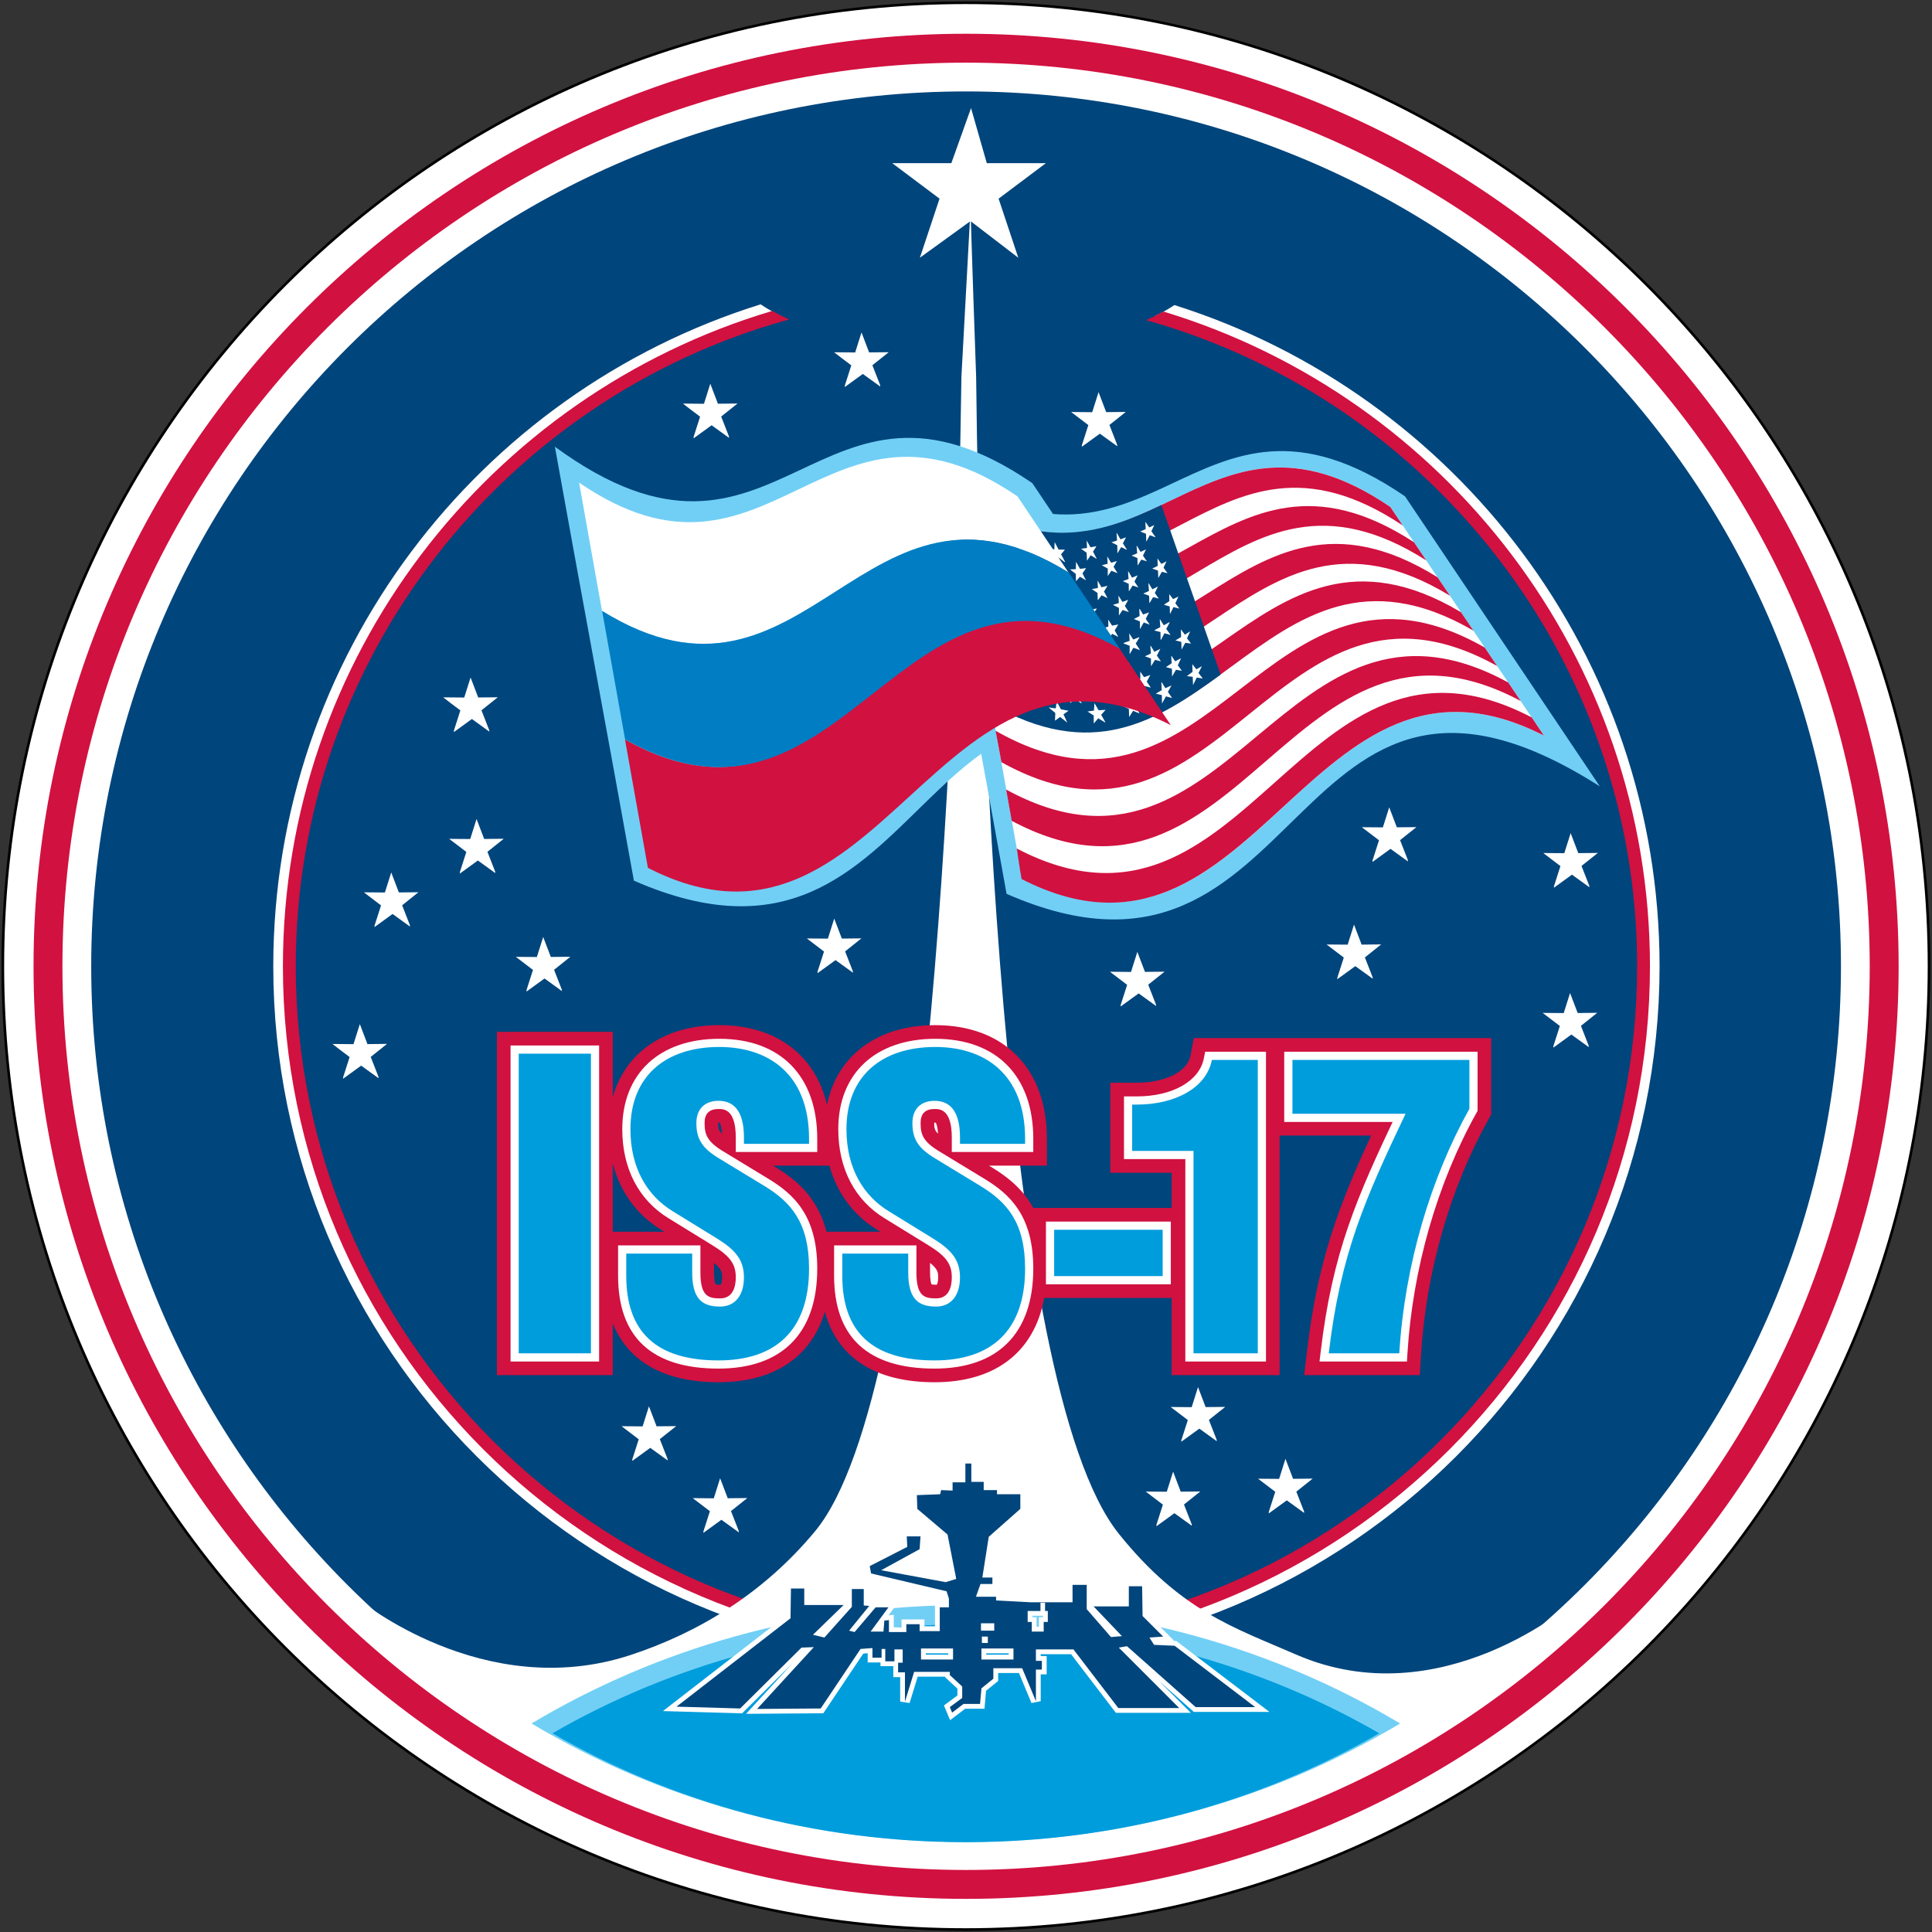 <?xml version="1.0" encoding="UTF-8" standalone="no"?>
<!-- Created with Inkscape (http://www.inkscape.org/) -->

<svg
   xmlns:dc="http://purl.org/dc/elements/1.1/"
   xmlns:cc="http://creativecommons.org/ns#"
   xmlns:rdf="http://www.w3.org/1999/02/22-rdf-syntax-ns#"
   xmlns:svg="http://www.w3.org/2000/svg"
   xmlns="http://www.w3.org/2000/svg"
   version="1.1"
   width="3000"
   height="3000"
   id="svg23832">
  <rect width="100%" height="100%" fill="#333333" stroke="none"/>
  <title
     id="title43435">Expedition 17 insignia</title>
  <defs
     id="defs23834">
    <clipPath
       id="clipPath9728">
      <path
         d="m 251.398,988.732 80.954,0 0,89.938 -80.954,0 0,-89.938 z"
         id="path9730" />
    </clipPath>
    <clipPath
       id="clipPath9728-4">
      <path
         d="m 251.398,988.732 80.954,0 0,89.938 -80.954,0 0,-89.938 z"
         id="path9730-0" />
    </clipPath>
    <clipPath
       id="clipPath6844">
      <path
         d="m 462.511,1093.145 78.227,0 0,101.855 -78.227,0 0,-101.855 z"
         id="path6846" />
    </clipPath>
    <clipPath
       id="clipPath8636">
      <path
         d="m 34.516,988.732 90,0 0,90 -90,0 0,-90 z"
         id="path8638" />
    </clipPath>
    <clipPath
       id="clipPath8936">
      <path
         d="m 141.822,988.232 86.757,0 0,90 -86.757,0 0,-90 z"
         id="path8938" />
    </clipPath>
    <clipPath
       id="clipPath14614">
      <path
         d="m 350.207,876.209 92.415,0 0,92.415 -92.415,0 0,-92.415 z"
         id="path14616" />
    </clipPath>
    <clipPath
       id="clipPath14762">
      <path
         d="m 455.433,875.136 93.424,0 0,94.883 -93.424,0 0,-94.883 z"
         id="path14764" />
    </clipPath>
  </defs>
  <g
     transform="translate(0,1947.638)"
     id="layer1" />
  <g
     transform="matrix(33.619,0,0,-33.619,-15371.643,32516.828)"
     clip-path="url(#clipPath14762)"
     id="g14760">
    <g
       transform="translate(547.67,922.658)"
       id="g14766">
      <path
         d="m -1.341,-0.067 c 0,-24.575 -19.922,-44.497 -44.497,-44.497 -24.575,0 -44.47,19.921 -44.47,44.496 0,24.575 19.895,44.498 44.47,44.498 24.575,0 44.497,-19.922 44.497,-44.497"
         id="path14768"
         style="fill:#ffffff;fill-opacity:1;fill-rule:nonzero;stroke:#000000;stroke-width:0.121;stroke-miterlimit:4;stroke-opacity:1;stroke-dasharray:none" />
    </g>
    <g
       transform="translate(547.67,922.658)"
       id="g14770" />
    <g
       transform="translate(458.661,922.658)"
       id="g14774">
      <path
         d="m 0,0 c 0,-23.832 19.389,-43.221 43.22,-43.221 23.832,0 43.221,19.389 43.221,43.221 0,23.831 -19.389,43.221 -43.221,43.221 C 19.389,43.221 0,23.831 0,0"
         id="path14776"
         style="fill:#ffffff;fill-opacity:1;fill-rule:nonzero;stroke:none" />
    </g>
    <g
       transform="translate(458.661,922.658)"
       id="g14778" />
    <g
       transform="translate(459.892,922.584)"
       id="g14782">
      <path
         d="m 0,0 c 0,-23.137 18.823,-41.961 41.96,-41.961 23.138,0 41.961,18.824 41.961,41.961 0,23.137 -18.823,41.961 -41.961,41.961 C 18.823,41.961 0,23.137 0,0"
         id="path14784"
         style="fill:#d11140;fill-opacity:1;fill-rule:nonzero;stroke:none" />
    </g>
    <g
       transform="translate(459.892,922.584)"
       id="g14786">
      <path
         d="m 0,0 c 0,-23.137 18.823,-41.961 41.96,-41.961 23.138,0 41.961,18.824 41.961,41.961 0,23.137 -18.823,41.961 -41.961,41.961 C 18.823,41.961 0,23.137 0,0 z"
         id="path14788"
         style="fill:none;stroke:#d11140;stroke-width:2.224;stroke-linecap:butt;stroke-linejoin:miter;stroke-miterlimit:4;stroke-opacity:1;stroke-dasharray:none" />
    </g>
    <g
       transform="translate(460.781,922.584)"
       id="g14790">
      <path
         d="m 0,0 c 0,-22.647 18.424,-41.071 41.071,-41.071 22.646,0 41.071,18.424 41.071,41.071 0,22.647 -18.425,41.071 -41.071,41.071 C 18.424,41.071 0,22.647 0,0"
         id="path14792"
         style="fill:#ffffff;fill-opacity:1;fill-rule:nonzero;stroke:none" />
    </g>
    <g
       transform="translate(460.781,922.584)"
       id="g14794">
      <path
         d="m 0,0 c 0,-22.647 18.424,-41.071 41.071,-41.071 22.646,0 41.071,18.424 41.071,41.071 0,22.647 -18.425,41.071 -41.071,41.071 C 18.424,41.071 0,22.647 0,0 z"
         id="path14796"
         style="fill:none;stroke:#ffffff;stroke-width:1.334;stroke-linecap:butt;stroke-linejoin:miter;stroke-miterlimit:4;stroke-opacity:1;stroke-dasharray:none" />
    </g>
    <g
       transform="translate(501.852,962.993)"
       id="g14798">
      <path
         d="m 0,0 c 22.318,0 40.409,-18.092 40.409,-40.409 0,-22.317 -18.091,-40.409 -40.409,-40.409 -22.317,0 -40.408,18.092 -40.408,40.409 C -40.408,-18.092 -22.317,0 0,0"
         id="path14800"
         style="fill:#00457c;fill-opacity:1;fill-rule:nonzero;stroke:none" />
    </g>
    <g
       transform="translate(511.476,953.125)"
       id="g14802">
      <path
         d="m 0,0 c -0.543,-0.36 -1.214,-0.687 -1.989,-0.971 13.161,-3.393 22.914,-15.364 22.914,-29.57 0,-16.836 -13.697,-30.533 -30.533,-30.533 -16.836,0 -30.533,13.697 -30.533,30.533 0,14.239 9.798,26.232 23.006,29.593 -0.773,0.287 -1.44,0.618 -1.977,0.982 -13.027,-4.058 -22.511,-16.23 -22.511,-30.575 0,-17.653 14.362,-32.016 32.015,-32.016 17.653,0 32.015,14.363 32.015,32.016 C 22.407,-16.235 12.973,-4.09 0,0"
         id="path14804"
         style="fill:#ffffff;fill-opacity:1;fill-rule:nonzero;stroke:none" />
    </g>
    <g
       transform="translate(533.142,922.584)"
       id="g14806">
      <path
         d="m 0,0 c 0,-17.272 -14.002,-31.274 -31.274,-31.274 -17.272,0 -31.274,14.002 -31.274,31.274 0,17.272 14.002,31.274 31.274,31.274 C -14.002,31.274 0,17.272 0,0"
         id="path14808"
         style="fill:#00457c;fill-opacity:1;fill-rule:nonzero;stroke:none" />
    </g>
    <g
       transform="translate(510.966,952.827)"
       id="g14810">
      <path
         d="m 0,0 c -0.259,-0.142 -0.504,-0.271 -0.797,-0.398 13.047,-3.648 22.677,-15.65 22.677,-29.845 0,-17.081 -13.897,-30.978 -30.978,-30.978 -17.081,0 -30.977,13.897 -30.977,30.978 0,14.248 9.67,26.278 22.791,29.877 -0.28,0.125 -0.542,0.256 -0.785,0.393 -13.052,-3.875 -22.599,-15.978 -22.599,-30.27 0,-17.408 14.162,-31.571 31.57,-31.571 17.408,0 31.571,14.163 31.571,31.571 C 22.473,-16.006 12.975,-3.923 0,0"
         id="path14812"
         style="fill:#d11140;fill-opacity:1;fill-rule:nonzero;stroke:none" />
    </g>
    <g
       transform="translate(517.089,890.798)"
       id="g14814">
      <path
         d="m 0,0 c -2.827,1.231 -5.313,1.998 -8.181,5.575 -5.558,6.93 -6.445,40.217 -6.591,53.428 0,0 -0.254,7.134 -0.255,7.862 l -0.425,-7.842 C -15.637,45.2 -16.775,12.246 -22.212,5.692 -24.606,2.805 -27.634,0.99 -30.755,-0.031 -37.528,-2.243 -43.31,2.562 -43.31,2.562 c 0,0 2.875,-2.655 4.518,-3.784 3.345,-2.3 9.487,-5.953 15.964,-6.955 6.76,-1.046 10.521,-0.638 17.007,0.309 5.18,0.755 10.704,4.101 13.853,6.28 1.614,1.117 4.784,4.007 4.784,4.007 0,0 -6.104,-5.34 -12.816,-2.419"
         id="path14816"
         style="fill:#ffffff;fill-opacity:1;fill-rule:evenodd;stroke:none" />
    </g>
    <g
       transform="translate(504.264,955.311)"
       id="g14818">
      <path
         d="M 0,0 -2.208,1.694 -4.546,0 l 0.908,2.729 -2.184,1.639 2.729,0 0.91,2.545 0.728,-2.545 2.728,0 L -0.91,2.729 0,0 z"
         id="path14820"
         style="fill:#ffffff;fill-opacity:1;fill-rule:evenodd;stroke:none" />
    </g>
    <g
       transform="translate(500.502,907.878)"
       id="g14822">
      <path
         d="m 0,0 c -0.007,-0.001 -0.016,-0.002 -0.031,-0.002 -0.119,0 -0.183,0.011 -0.216,0.018 -0.023,0.059 -0.067,0.217 -0.067,0.554 l 0,0.437 C 0.058,0.712 0.06,0.542 0.06,0.339 0.06,0.138 0.021,0.035 0,0 m -5.096,2.447 c -0.409,1.576 -1.384,2.39 -2.345,2.975 0,0 -0.05,0.03 -0.128,0.077 l 2.606,0 c 0.351,-1.268 1.112,-2.297 2.231,-2.976 -10e-4,10e-4 0.048,-0.03 0.125,-0.076 l -2.489,0 z M -9.978,0 c -0.007,-0.001 -0.017,-0.002 -0.031,-0.002 -0.119,0 -0.182,0.011 -0.216,0.018 -0.023,0.059 -0.067,0.217 -0.067,0.554 l 0,0.436 C -9.92,0.712 -9.918,0.542 -9.918,0.339 -9.918,0.138 -9.957,0.035 -9.978,0 m -4.991,2.447 0,3.16 c 0.336,-1.318 1.109,-2.386 2.259,-3.084 -10e-4,10e-4 0.048,-0.03 0.125,-0.076 l -2.384,0 z m 4.871,5.038 c 0.005,0 0.006,10e-4 0.012,10e-4 0.028,0 0.047,-0.002 0.059,-0.004 0.024,-0.041 0.087,-0.18 0.104,-0.509 -0.172,0.164 -0.176,0.292 -0.176,0.499 0,0.006 10e-4,0.007 10e-4,0.013 m 9.977,0 c 0.005,0 0.007,10e-4 0.013,10e-4 0.028,0 0.047,-0.002 0.059,-0.004 0.024,-0.041 0.087,-0.18 0.104,-0.507 -0.172,0.166 -0.177,0.296 -0.177,0.497 0,0.006 0.001,0.007 0.001,0.013 m 11.992,3.906 -0.158,-0.816 C 11.571,9.84 10.55,9.328 9.232,9.328 l -1.22,0 0,-4.156 2.834,0 0,-1.626 -6.393,0 C 3.961,4.437 3.245,4.991 2.537,5.422 c 0,0 -0.05,0.03 -0.128,0.077 l 2.674,0 0,1.24 c 0,3.238 -1.974,5.249 -5.152,5.249 -2.687,0 -4.548,-1.412 -5.004,-3.681 -0.547,2.304 -2.347,3.681 -4.974,3.681 -2.547,0 -4.353,-1.269 -4.922,-3.335 l 0,3.027 -5.351,0 0,-15.857 5.351,0 0,2.395 c 0.708,-1.77 2.379,-2.723 4.883,-2.723 2.571,0 4.282,1.167 4.915,3.258 0.569,-2.115 2.317,-3.258 5.063,-3.258 2.821,0 4.609,1.403 5.069,3.894 l 5.885,0 0,-3.566 4.985,0 0,11.065 4.228,0 C 18.555,3.641 17.584,1.072 17.099,-3.051 l -0.132,-1.126 5.339,0 0.058,0.947 c 0.234,3.825 1.339,7.684 3.114,10.866 l 0.127,0.229 0,3.526 -13.734,0 z"
         id="path14824"
         style="fill:#d11140;fill-opacity:1;fill-rule:nonzero;stroke:none" />
    </g>
    <g
       transform="translate(484.525,918.927)"
       id="g14826">
      <path
         d="m 0,0 -3.335,0 -0.378,0 0,-0.378 0,-13.84 0,-0.379 0.378,0 3.335,0 0.378,0 0,0.379 0,13.84 L 0.378,0 0,0 z"
         id="path14828"
         style="fill:#ffffff;fill-opacity:1;fill-rule:nonzero;stroke:none" />
    </g>
    <g
       transform="translate(485.779,909.316)"
       id="g14830">
      <path
         d="m 0,0 0,-1.022 c 0,-2.847 1.56,-4.291 4.638,-4.291 2.941,0 4.561,1.64 4.561,4.619 0,2.437 -1.078,3.43 -2.244,4.139 0,0 -2.063,1.254 -2.063,1.254 -0.768,0.457 -0.897,0.781 -0.897,1.334 0,0.428 0.216,0.644 0.643,0.644 0.239,0 0.798,0 0.798,-1.318 l 0,-0.29 0,-0.378 0.378,0 3.007,0 0.378,0 0,0.378 0,0.232 c 0,2.892 -1.69,4.619 -4.522,4.619 -2.766,0 -4.484,-1.6 -4.484,-4.176 0,-1.817 0.763,-3.28 2.148,-4.12 -0.002,10e-4 2.003,-1.233 2.003,-1.233 0.827,-0.508 1.092,-0.87 1.092,-1.49 0,-0.363 -0.094,-0.971 -0.721,-0.971 -0.535,0 -0.913,0.085 -0.913,1.202 l 0,0.868 0,0.378 -0.378,0 -3.046,0 L 0,0.378 0,0 z"
         id="path14832"
         style="fill:#ffffff;fill-opacity:1;fill-rule:nonzero;stroke:none" />
    </g>
    <g
       transform="translate(495.756,909.316)"
       id="g14834">
      <path
         d="m 0,0 0,-1.022 c 0,-2.847 1.561,-4.291 4.639,-4.291 2.941,0 4.561,1.64 4.561,4.619 0,2.437 -1.079,3.43 -2.244,4.139 -0.001,0 -2.063,1.254 -2.063,1.254 -0.769,0.457 -0.898,0.781 -0.898,1.334 0,0.428 0.216,0.644 0.644,0.644 0.238,0 0.797,0 0.797,-1.318 l 0,-0.29 0,-0.378 0.378,0 3.008,0 0.378,0 0,0.378 0,0.232 C 9.2,8.193 7.509,9.92 4.677,9.92 1.911,9.92 0.193,8.32 0.193,5.744 c 0,-1.817 0.763,-3.28 2.148,-4.12 -0.002,10e-4 2.003,-1.233 2.003,-1.233 0.827,-0.508 1.092,-0.87 1.092,-1.49 0,-0.363 -0.093,-0.971 -0.72,-0.971 -0.536,0 -0.914,0.085 -0.914,1.202 l 0,0.868 0,0.378 -0.378,0 -3.046,0 L 0,0.378 0,0 z"
         id="path14836"
         style="fill:#ffffff;fill-opacity:1;fill-rule:nonzero;stroke:none" />
    </g>
    <g
       transform="translate(505.541,910.415)"
       id="g14838">
      <path
         d="m 0,0 0,-2.14 0,-0.378 0.378,0 5.012,0 0.378,0 0,0.378 0,2.14 0,0.378 -0.378,0 -5.012,0 L 0,0.378 0,0 z"
         id="path14840"
         style="fill:#ffffff;fill-opacity:1;fill-rule:nonzero;stroke:none" />
    </g>
    <g
       transform="translate(512.357,904.331)"
       id="g14842">
      <path
         d="m 0,0 2.969,0 0.378,0 0,0.378 0,13.551 0,0.378 -0.378,0 -2.121,0 -0.311,0 -0.06,-0.305 C 0.273,12.95 -0.972,12.244 -2.622,12.244 l -0.212,0 -0.378,0 0,-0.378 0,-2.139 0,-0.378 0.378,0 2.834,0 -0.378,0.378 0,-9.349 L -0.378,0 0,0 z"
         id="path14844"
         style="fill:#ffffff;fill-opacity:1;fill-rule:nonzero;stroke:none" />
    </g>
    <g
       transform="translate(522.237,904.686)"
       id="g14846">
      <path
         d="m 0,0 c 0.239,3.917 1.372,7.872 3.192,11.135 l 0.048,0.086 0,0.098 0,2.256 0,0.378 -0.378,0 -8.174,0 -0.378,0 0,-0.378 0,-2.487 0,-0.378 0.378,0 5.224,0 -0.341,0.54 C -2.352,7.205 -3.466,4.691 -4.01,0.067 l -0.05,-0.422 0.425,0 3.258,0 0.355,0 L 0,0 z"
         id="path14848"
         style="fill:#ffffff;fill-opacity:1;fill-rule:nonzero;stroke:none" />
    </g>
    <path
       d="m 484.525,904.709 -3.335,0 0,13.84 3.335,0 0,-13.84 z"
       id="path14850"
       style="fill:#009ddc;fill-opacity:1;fill-rule:nonzero;stroke:none" />
    <g
       transform="translate(489.202,909.316)"
       id="g14852">
      <path
         d="m 0,0 0,-0.868 c 0,-1.253 0.482,-1.58 1.291,-1.58 0.675,0 1.099,0.501 1.099,1.349 0,0.829 -0.424,1.291 -1.272,1.812 l -2.005,1.234 c -1.176,0.713 -1.966,1.985 -1.966,3.797 0,2.449 1.619,3.798 4.106,3.798 2.255,0 4.144,-1.234 4.144,-4.241 l 0,-0.232 -3.007,0 0,0.29 c 0,1.195 -0.443,1.696 -1.176,1.696 -0.655,0 -1.021,-0.404 -1.021,-1.022 0,-0.751 0.269,-1.175 1.079,-1.657 L 3.335,3.122 c 1.234,-0.751 2.062,-1.696 2.062,-3.816 0,-2.872 -1.561,-4.241 -4.183,-4.241 -2.891,0 -4.26,1.33 -4.26,3.913 L -3.046,0 0,0 z"
         id="path14854"
         style="fill:#009ddc;fill-opacity:1;fill-rule:nonzero;stroke:none" />
    </g>
    <g
       transform="translate(499.18,909.316)"
       id="g14856">
      <path
         d="m 0,0 0,-0.868 c 0,-1.253 0.482,-1.58 1.292,-1.58 0.674,0 1.099,0.501 1.099,1.349 0,0.829 -0.425,1.291 -1.273,1.812 l -2.004,1.234 c -1.176,0.713 -1.967,1.985 -1.967,3.797 0,2.449 1.62,3.798 4.106,3.798 2.256,0 4.145,-1.234 4.145,-4.241 l 0,-0.232 -3.007,0 0,0.29 c 0,1.195 -0.444,1.696 -1.176,1.696 -0.656,0 -1.022,-0.404 -1.022,-1.022 0,-0.751 0.27,-1.175 1.08,-1.657 L 3.335,3.122 c 1.234,-0.751 2.063,-1.696 2.063,-3.816 0,-2.872 -1.562,-4.241 -4.183,-4.241 -2.892,0 -4.261,1.33 -4.261,3.913 L -3.046,0 0,0 z"
         id="path14858"
         style="fill:#009ddc;fill-opacity:1;fill-rule:nonzero;stroke:none" />
    </g>
    <path
       d="m 510.932,908.275 -5.012,0 0,2.14 5.012,0 0,-2.14 z"
       id="path14860"
       style="fill:#009ddc;fill-opacity:1;fill-rule:nonzero;stroke:none" />
    <g
       transform="translate(512.357,914.058)"
       id="g14862">
      <path
         d="m 0,0 -2.834,0 0,2.139 0.212,0 c 1.774,0 3.22,0.772 3.47,2.063 l 2.121,0 0,-13.551 L 0,-9.349 0,0 z"
         id="path14864"
         style="fill:#009ddc;fill-opacity:1;fill-rule:nonzero;stroke:none" />
    </g>
    <g
       transform="translate(518.603,904.709)"
       id="g14866">
      <path
         d="m 0,0 c 0.54,4.588 1.678,7.132 3.547,11.065 l -5.224,0 0,2.486 8.174,0 0,-2.255 C 4.723,8.115 3.508,4.106 3.258,0 L 0,0 z"
         id="path14868"
         style="fill:#009ddc;fill-opacity:1;fill-rule:nonzero;stroke:none" />
    </g>
    <g
       transform="translate(481.782,887.611)"
       id="g14870">
      <path
         d="m 0,0 c 5.788,-3.462 12.673,-5.47 20.059,-5.47 7.387,0 14.271,2.008 20.06,5.47 C 34.33,3.462 27.446,5.469 20.059,5.469 12.673,5.469 5.788,3.462 0,0"
         id="path14872"
         style="fill:#71cff5;fill-opacity:1;fill-rule:nonzero;stroke:none" />
    </g>
    <g
       transform="translate(482.747,887.158)"
       id="g14874">
      <path
         d="m 0,0 c 5.51,-3.184 12.063,-5.03 19.094,-5.03 7.031,0 13.584,1.846 19.094,5.03 C 32.678,3.184 26.125,5.03 19.094,5.03 12.063,5.03 5.51,3.184 0,0"
         id="path14876"
         style="fill:#009ddc;fill-opacity:1;fill-rule:nonzero;stroke:none" />
    </g>
    <path
       d="m 502.651,892.011 0.391,0 0,0.116 -0.391,0 0,-0.116 z m -4.988,-0.042 0.27,0 0.034,0.405 0.001,0.009 -0.305,-0.414 z m 7.335,0 0.327,0 0,0.332 0,0.111 0.112,0 0.079,0 0,0.286 -0.016,0 -0.1,0 -0.011,0 -0.1,0 -0.482,0 0,-0.286 0.08,0 0.111,0 0,-0.111 0,-0.332 z m 2.537,0.966 1.057,-1.216 0.22,0.018 -1.151,1.206 -0.126,0.132 0,-0.14 z m -12.534,-1.165 0.268,-0.064 1.196,1.336 0,0.148 -0.192,-0.186 -1.272,-1.234 z m 7.692,-0.33 0.053,0 0,0.074 -0.053,0 0,-0.074 z m -2.812,-0.762 1.258,0 0,0.286 -1.258,0 0,-0.286 z m 2.791,0 1.258,0 0,0.286 -1.258,0 0,-0.286 z m -4.018,-0.147 0.058,0 0.101,0 0,0.391 -0.159,0 0,-0.391 z m 2.507,-2.592 -0.056,0.132 -0.106,0.255 -0.034,0.08 0.07,0.052 0.527,0.389 0,0.424 -0.536,0.496 -0.036,0.033 0,0.049 0,0.036 -1.456,0 -0.399,-1.296 -0.217,0.033 0,1.242 -0.206,0 -0.111,0 0,0.111 0,0.397 -0.058,0 -0.423,0 -0.111,0 0,0.111 0,0.058 -0.059,0 -0.422,0 -0.111,0 0,0.111 0,0.324 -0.377,-0.029 -1.809,-2.704 -0.033,-0.049 -0.059,0 -2.939,-0.022 -0.256,-0.002 0.173,0.189 2.442,2.658 -0.261,-0.009 -2.802,-2.782 -0.034,-0.034 -0.048,0.002 -2.94,0.084 -0.31,0.009 0.245,0.19 5.224,4.049 0.02,1.321 0.002,0.109 0.109,0 0.614,0 0.111,0 0,-0.111 0,-0.65 1.707,0 0.269,0 0,0.628 0,0.112 0.111,0 0.55,0 0.112,0 0,-0.112 0,-0.658 0.15,-0.013 0.211,-0.017 -0.133,-0.164 -0.82,-1.006 0.017,-0.004 0.928,1.089 0.033,0.039 0.052,0 0.592,0 0.22,0 -0.131,-0.177 -0.324,-0.44 0.034,0.003 0.211,0.021 0.122,0.012 0,-0.122 0,-0.439 0.582,0 0,0.249 0,0.111 0.111,0 0.613,0 0.111,0 0,-0.111 0,-0.207 0.709,0 0,0.989 0,0.111 0.111,0 0.311,0 0,0.273 -0.082,0.262 -3.427,0.81 -0.07,0.017 -0.014,0.071 -0.063,0.339 -0.015,0.082 0.074,0.037 1.67,0.855 -0.018,0.415 -0.005,0.117 0.116,0 0.634,0 0.12,0 -0.009,-0.12 -0.042,-0.592 -0.004,-0.06 -0.054,-0.03 -1.502,-0.822 2.648,-0.488 0.364,0.111 -0.375,1.915 -1.366,1.159 -0.037,0.031 -0.002,0.05 -0.021,0.634 -0.004,0.111 0.111,0.004 0.992,0.039 0.024,0.107 0.021,0.09 0.092,-0.004 0.413,-0.016 0,0.265 0,0.111 0.112,0 0.48,0 0,0.756 0,0.111 0.111,0 0.276,0 0.111,0 0,-0.111 0,-0.735 0.459,0 0.112,0 0,-0.111 0,-0.27 0.502,0 0.111,0 0,-0.111 0,-0.079 0.967,0 0.112,0 0,-0.111 0,-0.677 0,-0.05 -0.038,-0.033 -1.43,-1.264 -0.269,-1.713 0.335,0 0.111,0 0,-0.111 0,-0.297 0,-0.111 -0.111,0 -0.471,0 -0.133,-0.369 0.773,0 0.111,0 0,-0.112 0,-0.063 1.481,-0.079 1.828,0 0,0.693 0,0.111 0.112,0 0.655,0 0.111,0 0,-0.111 0,-0.884 0.207,0 1.516,0 0,0.82 0,0.111 0.111,0 0.614,0 0.11,0 10e-4,-0.109 0.02,-1.33 0.92,-0.92 0.173,-0.173 -0.244,-0.016 -0.449,-0.03 0.082,-0.131 0.893,-0.04 0.035,-10e-4 0.027,-0.022 3.722,-2.833 0.262,-0.2 -0.329,0 -2.749,0 -0.043,0 -0.031,0.029 -3.133,2.776 -0.114,-0.019 2.638,-2.639 0.19,-0.19 -0.268,0 -2.813,0 -0.055,0 -0.033,0.044 -2.039,2.664 -1.568,0 0,-0.307 0.164,0 0.111,0 0,-0.112 0,-0.401 0,-0.111 -0.111,0 -0.164,0 0,-1.348 -0.214,-0.043 -0.606,1.454 -1.146,0 0,-0.374 0,-0.053 -0.042,-0.034 -0.513,-0.415 -0.059,-0.672 -0.009,-0.101 -0.102,0 -0.724,0 -0.498,-0.379 -0.114,-0.087 z"
       id="path14878"
       style="fill:#00457c;fill-opacity:1;fill-rule:nonzero;stroke:none" />
    <path
       d="m 499.992,890.853 1.035,0 0,-0.063 -1.035,0 0,0.063 z m 2.791,0 1.036,0 0,-0.063 -1.036,0 0,0.063 z m -7.559,0.978 0.06,0.059 -0.054,-0.06 -0.006,10e-4 z m 9.694,0.756 0.37,0 0.117,0 0,-0.064 -0.191,0 0,-0.222 0,-0.221 -0.105,0 0,0.221 0,0.222 -0.191,0 0,0.064 z m -2.6,7.253 -0.223,0 -0.275,0 -0.222,0 0,-0.222 0,-0.645 -0.369,0 -0.223,0 0,-0.222 0,-0.149 -0.297,0.011 -0.185,0.008 -0.041,-0.181 -0.005,-0.023 -0.908,-0.036 -0.221,-0.009 0.008,-0.221 0.021,-0.634 0.003,-0.099 0.075,-0.063 1.336,-1.134 0.349,-1.778 -0.243,-0.074 -2.313,0.427 1.228,0.672 0.106,0.058 0.009,0.121 0.042,0.593 0.017,0.238 -0.239,0 -0.634,0 -0.233,0 0.011,-0.232 0.015,-0.344 -1.607,-0.823 -0.147,-0.075 0.03,-0.163 0.063,-0.339 0.026,-0.142 0.141,-0.034 3.366,-0.795 0.058,-0.185 0,-0.146 -0.2,0 -0.223,0 0,-0.222 0,-0.877 -0.485,0 0,0.095 0,0.222 -0.223,0 -0.613,0 -0.222,0 0,-0.222 0,-0.138 -0.359,0 0,0.328 0,0.245 -0.241,-0.024 0.176,0.239 0.261,0.354 -0.44,0 -0.473,0 0.023,0.029 -0.42,0.034 -0.049,0.004 0,0.556 0,0.223 -0.223,0 -0.55,0 -0.222,0 0,-0.223 0,-0.517 -0.158,0 -1.596,0 0,0.539 0,0.222 -0.222,0 -0.614,0 -0.219,0 -0.003,-0.219 -0.02,-1.267 -5.181,-4.016 -0.49,-0.38 0.62,-0.018 2.94,-0.084 0.095,-0.003 0.068,0.067 2.241,2.225 -1.78,-1.938 -0.346,-0.377 0.512,0.004 2.939,0.022 0.118,0 0.065,0.098 1.78,2.659 0.203,0.016 0,-0.204 0,-0.222 0.222,0 0.37,0 0,-0.17 0.222,0 0.37,0 0,-0.285 0,-0.222 0.222,0 0.095,0 0,-1.131 0.435,-0.065 0.375,1.217 1.262,0 0,-0.023 0.071,-0.066 0.5,-0.462 0,-0.32 -0.481,-0.356 -0.14,-0.103 0.067,-0.161 0.107,-0.255 0.111,-0.265 0.228,0.174 0.469,0.357 0.686,0 0.204,0 0.018,0.203 0.055,0.625 0.476,0.385 0.083,0.066 0,0.107 0,0.263 0.961,0 0.578,-1.386 0.427,0.086 0,1.237 0.053,0 0.222,0 0,0.222 0,0.402 0,0.222 -0.222,0 -0.053,0 0,0.085 1.402,0 2.005,-2.621 0.067,-0.087 0.11,0 2.813,0 0.537,0 -0.38,0.38 -1.086,1.086 1.542,-1.367 0.063,-0.056 0.085,0 2.749,0 0.659,0 -0.525,0.399 -3.721,2.834 -0.056,0.042 -0.069,0.003 -0.122,0.006 0.087,0.005 -0.347,0.347 -0.887,0.887 -0.02,1.285 -0.003,0.219 -0.219,0 -0.614,0 -0.222,0 0,-0.222 0,-0.709 -1.406,0 -0.095,0 0,0.773 0,0.222 -0.222,0 -0.655,0 -0.223,0 0,-0.222 0,-0.582 -1.717,0 -1.369,0.073 0,0.181 -0.223,0 -0.615,0 0.053,0.147 0.393,0 0.223,0 0,0.222 0,0.297 0,0.222 -0.223,0 -0.205,0 0.243,1.546 1.4,1.237 0.075,0.066 0,0.1 0,0.677 0,0.223 -0.223,0 -0.856,0 0,0.19 -0.222,0 -0.391,0 0,0.158 0,0.222 -0.223,0 -0.348,0 0,0.624 0,0.222 z m -2.548,-9.273 1.48,0 0,0.508 -1.48,0 0,-0.508 z m 2.791,0 1.48,0 0,0.508 -1.48,0 0,-0.508 z m 0.021,0.762 0.275,0 0,0.296 -0.275,0 0,-0.296 z m -0.042,0.571 0.613,0 0,0.338 -0.613,0 0,-0.338 z m 2.156,0.401 0.191,0 0,-0.444 0.55,0 0,0.444 0.19,0 0,0.508 -0.127,0 0,0.38 -0.212,0 0,-0.38 -0.592,0 0,-0.508 m -2.601,7.317 0,-0.846 0.571,0 0,-0.381 0.614,0 0,-0.19 1.078,0 0,-0.677 -1.459,-1.29 -0.296,-1.881 0.465,0 0,-0.297 -0.55,0 -0.211,-0.592 0.93,0 0,-0.169 1.586,-0.084 1.946,0 0,0.804 0.655,0 0,-1.122 1.121,-1.289 0.507,0.042 -1.311,1.374 1.628,0 0,0.931 0.614,0 0.021,-1.375 0.951,-0.951 -0.634,-0.043 0.212,-0.338 0.951,-0.042 3.722,-2.834 -2.749,0 -3.172,2.812 -0.38,-0.063 2.791,-2.791 -2.813,0 -2.072,2.707 -1.734,0 0,-0.529 0.275,0 0,-0.402 -0.275,0 0,-1.459 -0.635,1.522 -1.331,0 0,-0.485 -0.55,-0.445 -0.064,-0.719 -0.761,0 -0.528,-0.402 -0.107,0.254 0.572,0.423 0,0.529 -0.572,0.529 0,0.147 -1.648,0 -0.424,-1.374 0,1.353 -0.317,0 0,0.445 0.212,0 0,0.613 -0.381,0 0,-0.55 -0.423,0 0,0.571 -0.17,0 0,-0.402 -0.422,0 0,0.444 -0.55,-0.042 -1.84,-2.749 -2.939,-0.022 2.622,2.855 -0.57,-0.021 -2.834,-2.812 -2.94,0.084 5.266,4.082 0.021,1.374 0.614,0 0,-0.761 1.818,0 -1.417,-1.375 0.529,-0.127 1.268,1.417 0,0.824 0.55,0 0,-0.76 0.253,-0.021 -0.93,-1.142 0.254,-0.064 0.973,1.142 0.592,0 -0.825,-1.121 0.593,0 0.042,0.508 0.211,0.021 0,-0.55 0.804,0 0,0.36 0.613,0 0,-0.318 0.931,0 0,1.1 0.422,0 0,0.402 -0.106,0.338 -3.488,0.825 -0.064,0.338 1.734,0.888 -0.021,0.486 0.634,0 -0.042,-0.592 -1.776,-0.972 2.981,-0.55 0.487,0.148 -0.402,2.051 -1.396,1.184 -0.021,0.635 1.078,0.042 0.043,0.19 0.529,-0.021 0,0.381 0.591,0 0,0.867 0.275,0 z"
       id="path14880"
       style="fill:#ffffff;fill-opacity:1;fill-rule:nonzero;stroke:none" />
    <g
       transform="translate(508.834,946.605)"
       id="g14882">
      <path
         d="m 0,0 c -0.268,0.19 -0.536,0.384 -0.803,0.58 -0.275,-0.201 -0.551,-0.402 -0.831,-0.603 10e-4,0.023 -0.001,0.046 0,0.067 0.099,0.312 0.198,0.623 0.299,0.933 -0.266,0.198 -0.53,0.399 -0.794,0.604 0.324,-0.006 0.647,-0.008 0.973,-0.009 0.097,0.31 0.196,0.618 0.293,0.926 C -0.746,2.189 -0.628,1.882 -0.511,1.575 -0.209,1.576 0.093,1.58 0.393,1.584 0.143,1.383 -0.109,1.181 -0.361,0.982 -0.243,0.675 -0.122,0.37 -0.003,0.066 -0.002,0.044 -0.001,0.021 0,0"
         id="path14884"
         style="fill:#ffffff;fill-opacity:1;fill-rule:evenodd;stroke:none" />
    </g>
    <g
       transform="translate(497.886,949.364)"
       id="g14886">
      <path
         d="m 0,0 c -0.268,0.19 -0.536,0.384 -0.803,0.58 -0.275,-0.201 -0.551,-0.402 -0.831,-0.603 10e-4,0.023 -0.001,0.046 0,0.067 0.099,0.312 0.198,0.623 0.299,0.933 -0.267,0.198 -0.53,0.399 -0.794,0.604 0.324,-0.006 0.647,-0.008 0.973,-0.009 0.096,0.31 0.196,0.618 0.292,0.926 C -0.746,2.189 -0.629,1.882 -0.512,1.575 -0.209,1.576 0.092,1.58 0.393,1.584 0.144,1.383 -0.109,1.181 -0.361,0.982 -0.243,0.675 -0.122,0.37 -0.003,0.066 -0.002,0.044 -0.001,0.021 0,0"
         id="path14888"
         style="fill:#ffffff;fill-opacity:1;fill-rule:evenodd;stroke:none" />
    </g>
    <g
       transform="translate(490.902,946.994)"
       id="g14890">
      <path
         d="m 0,0 c -0.268,0.19 -0.536,0.384 -0.803,0.58 -0.275,-0.201 -0.551,-0.402 -0.831,-0.603 10e-4,0.024 -0.001,0.046 0,0.068 0.099,0.311 0.198,0.622 0.299,0.932 -0.267,0.198 -0.53,0.399 -0.794,0.604 0.324,-0.005 0.647,-0.008 0.973,-0.009 0.096,0.31 0.196,0.618 0.292,0.927 0.118,-0.31 0.235,-0.617 0.352,-0.924 C -0.209,1.576 0.092,1.58 0.393,1.584 0.144,1.383 -0.109,1.181 -0.361,0.982 -0.243,0.676 -0.122,0.37 -0.003,0.066 -0.002,0.045 -0.001,0.021 0,0"
         id="path14892"
         style="fill:#ffffff;fill-opacity:1;fill-rule:evenodd;stroke:none" />
    </g>
    <g
       transform="translate(479.829,933.426)"
       id="g14894">
      <path
         d="m 0,0 c -0.268,0.19 -0.535,0.384 -0.802,0.58 -0.275,-0.201 -0.552,-0.402 -0.832,-0.603 0.002,0.023 -0.001,0.046 0,0.067 0.099,0.312 0.199,0.623 0.299,0.933 -0.266,0.198 -0.53,0.399 -0.793,0.604 0.323,-0.006 0.646,-0.008 0.972,-0.009 0.097,0.31 0.196,0.618 0.293,0.926 C -0.746,2.189 -0.628,1.882 -0.511,1.575 -0.209,1.576 0.093,1.58 0.393,1.584 0.144,1.383 -0.108,1.181 -0.36,0.982 -0.242,0.675 -0.121,0.37 -0.003,0.066 -0.002,0.044 0,0.021 0,0"
         id="path14896"
         style="fill:#ffffff;fill-opacity:1;fill-rule:evenodd;stroke:none" />
    </g>
    <g
       transform="translate(476.165,924.421)"
       id="g14898">
      <path
         d="m 0,0 c -0.268,0.19 -0.535,0.385 -0.802,0.58 -0.275,-0.201 -0.552,-0.402 -0.832,-0.603 10e-4,0.023 -0.001,0.046 0,0.067 0.099,0.312 0.199,0.623 0.299,0.932 -0.266,0.199 -0.53,0.4 -0.793,0.605 0.323,-0.006 0.646,-0.008 0.972,-0.009 0.096,0.31 0.196,0.618 0.292,0.927 0.118,-0.31 0.235,-0.617 0.352,-0.924 C -0.209,1.576 0.092,1.58 0.393,1.584 0.143,1.383 -0.109,1.181 -0.36,0.982 -0.242,0.675 -0.121,0.37 -0.003,0.066 -0.002,0.044 0,0.021 0,0"
         id="path14900"
         style="fill:#ffffff;fill-opacity:1;fill-rule:evenodd;stroke:none" />
    </g>
    <g
       transform="translate(474.714,917.416)"
       id="g14902">
      <path
         d="m 0,0 c -0.268,0.19 -0.535,0.385 -0.802,0.58 -0.275,-0.201 -0.552,-0.402 -0.832,-0.603 0.002,0.023 -0.001,0.046 0,0.067 0.099,0.312 0.199,0.623 0.299,0.933 -0.266,0.198 -0.53,0.399 -0.793,0.604 0.323,-0.006 0.646,-0.007 0.972,-0.009 0.097,0.31 0.196,0.618 0.293,0.926 C -0.746,2.19 -0.628,1.882 -0.511,1.575 -0.209,1.576 0.093,1.58 0.393,1.585 0.144,1.384 -0.108,1.181 -0.36,0.982 -0.242,0.675 -0.121,0.37 -0.003,0.066 -0.002,0.044 0,0.021 0,0"
         id="path14904"
         style="fill:#ffffff;fill-opacity:1;fill-rule:evenodd;stroke:none" />
    </g>
    <g
       transform="translate(480.105,926.891)"
       id="g14906">
      <path
         d="m 0,0 c -0.268,0.19 -0.536,0.384 -0.803,0.58 -0.275,-0.201 -0.551,-0.402 -0.831,-0.603 10e-4,0.023 -0.001,0.046 0,0.067 0.099,0.312 0.198,0.623 0.299,0.932 -0.266,0.199 -0.53,0.4 -0.794,0.604 0.324,-0.005 0.647,-0.007 0.973,-0.008 0.097,0.31 0.196,0.618 0.293,0.926 C -0.746,2.19 -0.628,1.882 -0.511,1.575 -0.209,1.576 0.093,1.58 0.393,1.584 0.144,1.383 -0.109,1.181 -0.361,0.982 -0.243,0.675 -0.122,0.37 -0.003,0.066 -0.002,0.044 -0.001,0.021 0,0"
         id="path14908"
         style="fill:#ffffff;fill-opacity:1;fill-rule:evenodd;stroke:none" />
    </g>
    <g
       transform="translate(483.183,921.441)"
       id="g14910">
      <path
         d="m 0,0 c -0.268,0.19 -0.535,0.384 -0.802,0.58 -0.275,-0.201 -0.552,-0.402 -0.832,-0.603 0.002,0.023 -0.001,0.046 0,0.067 0.099,0.312 0.199,0.623 0.299,0.932 -0.266,0.199 -0.53,0.4 -0.793,0.604 0.323,-0.005 0.646,-0.007 0.972,-0.008 0.097,0.31 0.196,0.617 0.293,0.926 C -0.746,2.189 -0.628,1.882 -0.511,1.575 -0.209,1.576 0.093,1.58 0.393,1.584 0.144,1.383 -0.108,1.181 -0.361,0.982 -0.242,0.675 -0.121,0.37 -0.003,0.066 -0.002,0.044 0,0.021 0,0"
         id="path14912"
         style="fill:#ffffff;fill-opacity:1;fill-rule:evenodd;stroke:none" />
    </g>
    <g
       transform="translate(496.625,922.29)"
       id="g14914">
      <path
         d="m 0,0 c -0.268,0.19 -0.535,0.384 -0.802,0.58 -0.275,-0.201 -0.552,-0.402 -0.832,-0.603 0.002,0.023 -0.001,0.046 0,0.067 0.099,0.312 0.199,0.623 0.299,0.932 -0.266,0.199 -0.53,0.4 -0.793,0.604 0.323,-0.005 0.646,-0.007 0.972,-0.008 0.097,0.31 0.196,0.617 0.293,0.926 C -0.746,2.189 -0.628,1.882 -0.511,1.575 -0.209,1.576 0.093,1.58 0.393,1.584 0.143,1.383 -0.108,1.181 -0.36,0.982 -0.242,0.675 -0.121,0.37 -0.003,0.066 -0.002,0.044 0,0.021 0,0"
         id="path14916"
         style="fill:#ffffff;fill-opacity:1;fill-rule:evenodd;stroke:none" />
    </g>
    <g
       transform="translate(510.626,920.752)"
       id="g14918">
      <path
         d="m 0,0 c -0.268,0.19 -0.536,0.384 -0.803,0.58 -0.275,-0.201 -0.551,-0.402 -0.831,-0.603 10e-4,0.023 -0.001,0.046 0,0.067 0.099,0.312 0.198,0.623 0.299,0.932 -0.266,0.198 -0.53,0.4 -0.794,0.604 0.324,-0.005 0.647,-0.007 0.973,-0.008 0.096,0.31 0.196,0.617 0.293,0.926 C -0.746,2.189 -0.628,1.882 -0.511,1.575 -0.209,1.576 0.093,1.58 0.393,1.584 0.143,1.383 -0.109,1.181 -0.361,0.982 -0.243,0.675 -0.122,0.37 -0.003,0.066 -0.002,0.044 -0.001,0.021 0,0"
         id="path14920"
         style="fill:#ffffff;fill-opacity:1;fill-rule:evenodd;stroke:none" />
    </g>
    <g
       transform="translate(522.259,927.429)"
       id="g14922">
      <path
         d="m 0,0 c -0.268,0.19 -0.536,0.384 -0.803,0.58 -0.275,-0.201 -0.551,-0.402 -0.831,-0.603 10e-4,0.023 -0.001,0.046 0,0.067 0.099,0.312 0.198,0.623 0.299,0.932 -0.266,0.199 -0.53,0.4 -0.794,0.604 0.324,-0.005 0.647,-0.007 0.973,-0.008 0.096,0.31 0.196,0.617 0.293,0.926 C -0.746,2.189 -0.628,1.882 -0.511,1.575 -0.209,1.576 0.093,1.58 0.393,1.584 0.143,1.383 -0.109,1.181 -0.361,0.982 -0.243,0.675 -0.122,0.37 -0.003,0.066 -0.002,0.044 -0.001,0.021 0,0"
         id="path14924"
         style="fill:#ffffff;fill-opacity:1;fill-rule:evenodd;stroke:none" />
    </g>
    <g
       transform="translate(520.633,922.012)"
       id="g14926">
      <path
         d="m 0,0 c -0.268,0.19 -0.536,0.384 -0.803,0.58 -0.275,-0.201 -0.551,-0.402 -0.831,-0.603 10e-4,0.023 -0.001,0.046 0,0.067 0.099,0.311 0.198,0.623 0.299,0.932 -0.266,0.198 -0.53,0.4 -0.794,0.604 0.324,-0.005 0.647,-0.007 0.973,-0.008 0.097,0.31 0.196,0.617 0.293,0.926 0.117,-0.309 0.235,-0.616 0.352,-0.924 0.302,0.002 0.604,0.006 0.904,0.01 C 0.144,1.383 -0.109,1.181 -0.361,0.981 -0.243,0.675 -0.122,0.37 -0.003,0.066 -0.002,0.044 -0.001,0.021 0,0"
         id="path14928"
         style="fill:#ffffff;fill-opacity:1;fill-rule:evenodd;stroke:none" />
    </g>
    <g
       transform="translate(530.612,918.852)"
       id="g14930">
      <path
         d="m 0,0 c -0.267,0.19 -0.536,0.384 -0.803,0.58 -0.275,-0.201 -0.551,-0.402 -0.831,-0.603 0.002,0.023 -0.001,0.046 0,0.067 0.099,0.312 0.199,0.623 0.299,0.932 -0.266,0.199 -0.53,0.4 -0.794,0.604 0.324,-0.005 0.647,-0.007 0.973,-0.008 0.097,0.31 0.196,0.617 0.293,0.926 C -0.746,2.189 -0.628,1.882 -0.511,1.575 -0.209,1.576 0.093,1.58 0.393,1.584 0.144,1.383 -0.108,1.181 -0.361,0.982 -0.243,0.675 -0.121,0.37 -0.003,0.066 -0.002,0.044 -0.001,0.021 0,0"
         id="path14932"
         style="fill:#ffffff;fill-opacity:1;fill-rule:evenodd;stroke:none" />
    </g>
    <g
       transform="translate(530.639,926.237)"
       id="g14934">
      <path
         d="m 0,0 c -0.267,0.19 -0.536,0.384 -0.803,0.58 -0.275,-0.201 -0.551,-0.402 -0.831,-0.603 0.002,0.023 -0.001,0.046 0,0.067 0.099,0.312 0.199,0.623 0.299,0.932 -0.266,0.198 -0.53,0.4 -0.794,0.604 0.324,-0.005 0.647,-0.007 0.973,-0.008 0.097,0.31 0.196,0.617 0.293,0.926 C -0.746,2.189 -0.628,1.882 -0.511,1.575 -0.209,1.576 0.093,1.58 0.393,1.584 0.144,1.383 -0.108,1.181 -0.361,0.982 -0.243,0.675 -0.121,0.37 -0.003,0.066 -0.002,0.044 -0.001,0.021 0,0"
         id="path14936"
         style="fill:#ffffff;fill-opacity:1;fill-rule:evenodd;stroke:none" />
    </g>
    <g
       transform="translate(517.467,897.337)"
       id="g14938">
      <path
         d="m 0,0 c -0.268,0.19 -0.536,0.385 -0.803,0.58 -0.275,-0.201 -0.551,-0.402 -0.831,-0.603 10e-4,0.024 -0.001,0.046 0,0.067 0.099,0.312 0.198,0.623 0.299,0.932 -0.266,0.199 -0.53,0.4 -0.794,0.604 0.324,-0.005 0.647,-0.007 0.973,-0.008 0.097,0.31 0.196,0.617 0.293,0.927 0.117,-0.31 0.235,-0.617 0.352,-0.924 C -0.209,1.576 0.093,1.58 0.393,1.584 0.143,1.384 -0.109,1.181 -0.361,0.982 -0.243,0.675 -0.122,0.37 -0.003,0.066 -0.002,0.044 -0.001,0.021 0,0"
         id="path14940"
         style="fill:#ffffff;fill-opacity:1;fill-rule:evenodd;stroke:none" />
    </g>
    <g
       transform="translate(512.278,896.744)"
       id="g14942">
      <path
         d="m 0,0 c -0.268,0.19 -0.536,0.384 -0.803,0.58 -0.275,-0.201 -0.551,-0.402 -0.831,-0.603 10e-4,0.024 -0.001,0.046 0,0.067 0.099,0.312 0.198,0.623 0.299,0.932 -0.266,0.199 -0.53,0.4 -0.794,0.604 0.324,-0.005 0.647,-0.007 0.973,-0.008 0.097,0.31 0.196,0.617 0.293,0.927 0.117,-0.31 0.235,-0.617 0.352,-0.924 C -0.209,1.576 0.093,1.58 0.393,1.584 0.143,1.383 -0.109,1.181 -0.361,0.982 -0.243,0.675 -0.122,0.37 -0.003,0.066 -0.002,0.044 -0.001,0.021 0,0"
         id="path14944"
         style="fill:#ffffff;fill-opacity:1;fill-rule:evenodd;stroke:none" />
    </g>
    <g
       transform="translate(513.429,900.65)"
       id="g14946">
      <path
         d="m 0,0 c -0.268,0.19 -0.536,0.385 -0.803,0.58 -0.275,-0.201 -0.551,-0.402 -0.831,-0.603 10e-4,0.024 -0.001,0.046 0,0.067 0.099,0.312 0.198,0.623 0.299,0.932 -0.267,0.199 -0.53,0.4 -0.794,0.604 0.324,-0.005 0.647,-0.007 0.973,-0.008 0.096,0.31 0.196,0.617 0.292,0.927 0.118,-0.31 0.235,-0.617 0.352,-0.924 C -0.209,1.576 0.092,1.58 0.393,1.584 0.144,1.383 -0.109,1.181 -0.361,0.982 -0.243,0.675 -0.122,0.37 -0.003,0.066 -0.002,0.044 0,0.021 0,0"
         id="path14948"
         style="fill:#ffffff;fill-opacity:1;fill-rule:evenodd;stroke:none" />
    </g>
    <g
       transform="translate(491.355,896.44)"
       id="g14950">
      <path
         d="m 0,0 c -0.267,0.19 -0.536,0.385 -0.803,0.58 -0.275,-0.201 -0.551,-0.402 -0.831,-0.603 10e-4,0.024 -0.001,0.046 0,0.067 0.099,0.312 0.199,0.623 0.299,0.932 -0.266,0.199 -0.53,0.4 -0.794,0.604 0.324,-0.005 0.647,-0.007 0.973,-0.008 0.097,0.31 0.196,0.617 0.293,0.927 0.117,-0.31 0.235,-0.617 0.352,-0.924 C -0.209,1.576 0.093,1.58 0.393,1.584 0.144,1.383 -0.108,1.181 -0.361,0.982 -0.243,0.675 -0.121,0.37 -0.003,0.066 -0.002,0.044 -0.001,0.021 0,0"
         id="path14952"
         style="fill:#ffffff;fill-opacity:1;fill-rule:evenodd;stroke:none" />
    </g>
    <g
       transform="translate(488.068,899.762)"
       id="g14954">
      <path
         d="m 0,0 c -0.268,0.19 -0.536,0.385 -0.803,0.58 -0.275,-0.201 -0.551,-0.402 -0.831,-0.603 10e-4,0.024 -0.001,0.046 0,0.067 0.099,0.312 0.198,0.623 0.299,0.932 -0.266,0.199 -0.53,0.4 -0.794,0.604 0.324,-0.005 0.647,-0.007 0.973,-0.008 0.097,0.31 0.196,0.617 0.293,0.927 0.117,-0.31 0.235,-0.617 0.352,-0.924 C -0.209,1.576 0.093,1.58 0.393,1.584 0.143,1.384 -0.109,1.181 -0.361,0.982 -0.243,0.675 -0.122,0.37 -0.003,0.066 -0.002,0.044 -0.001,0.021 0,0"
         id="path14956"
         style="fill:#ffffff;fill-opacity:1;fill-rule:evenodd;stroke:none" />
    </g>
    <g
       transform="translate(504.911,944.901)"
       id="g14958">
      <path
         d="m 0,0 c -9.992,6.836 -11.626,-5.947 -22.051,1.682 0.987,-5.525 2.627,-14.331 3.649,-20.043 14.093,-6.168 12.809,14.263 27.4,4.965 C 8.122,-12.087 0.877,-1.308 0,0"
         id="path14960"
         style="fill:#71cff5;fill-opacity:1;fill-rule:nonzero;stroke:none" />
    </g>
    <g
       transform="translate(522.126,944.291)"
       id="g14962">
      <path
         d="m 0,0 c -9.993,6.835 -11.626,-5.947 -22.051,1.681 0.987,-5.525 2.627,-14.331 3.648,-20.042 14.093,-6.168 12.809,14.263 27.401,4.964 C 8.121,-12.087 0.876,-1.309 0,0"
         id="path14964"
         style="fill:#71cff5;fill-opacity:1;fill-rule:nonzero;stroke:none" />
    </g>
    <g
       transform="translate(521.448,943.799)"
       id="g14966">
      <path
         d="m 0,0 c -8.867,6.066 -11.314,-5.444 -20.182,0.621 0.353,-1.977 2.825,-15.816 3.178,-17.793 10.858,-5.562 13.237,12.175 24.095,6.613 C 6.305,-9.385 0.787,-1.174 0,0"
         id="path14968"
         style="fill:#ffffff;fill-opacity:1;fill-rule:nonzero;stroke:none" />
    </g>
    <g
       transform="translate(501.203,944.408)"
       id="g14970">
      <path
         d="m 0,0 c 8.878,-6.064 11.366,5.455 20.244,-0.609 0.191,-0.284 0.382,-0.569 0.573,-0.853 C 11.779,4.56 9.298,-7.461 0.26,-1.438 0.173,-0.958 0.087,-0.479 0,0"
         id="path14972"
         style="fill:#d11140;fill-opacity:1;fill-rule:evenodd;stroke:none" />
    </g>
    <g
       transform="translate(501.699,941.661)"
       id="g14974">
      <path
         d="M 0,0 C 9.184,-5.986 11.658,6.494 20.843,0.508 21.031,0.228 21.219,-0.05 21.407,-0.329 12.064,5.616 9.597,-7.358 0.254,-1.412 0.17,-0.942 0.085,-0.471 0,0"
         id="path14976"
         style="fill:#d11140;fill-opacity:1;fill-rule:evenodd;stroke:none" />
    </g>
    <g
       transform="translate(502.191,938.939)"
       id="g14978">
      <path
         d="M 0,0 C 9.488,-5.908 11.948,7.524 21.436,1.615 21.628,1.331 21.819,1.047 22.009,0.763 12.361,6.629 9.908,-7.305 0.259,-1.438 0.173,-0.958 0.086,-0.479 0,0"
         id="path14980"
         style="fill:#d11140;fill-opacity:1;fill-rule:evenodd;stroke:none" />
    </g>
    <g
       transform="translate(502.682,936.216)"
       id="g14982">
      <path
         d="M 0,0 C 9.792,-5.83 12.238,8.553 22.03,2.723 22.221,2.438 22.413,2.154 22.604,1.87 12.651,7.659 10.211,-7.227 0.259,-1.438 0.173,-0.958 0.087,-0.479 0,0"
         id="path14984"
         style="fill:#d11140;fill-opacity:1;fill-rule:evenodd;stroke:none" />
    </g>
    <g
       transform="translate(503.215,933.463)"
       id="g14986">
      <path
         d="M 0,0 C 10.099,-5.752 12.493,9.598 22.592,3.845 22.783,3.561 22.973,3.277 23.165,2.992 12.905,8.703 10.528,-7.161 0.269,-1.45 0.153,-0.804 0.058,-0.316 0,0"
         id="path14988"
         style="fill:#d11140;fill-opacity:1;fill-rule:evenodd;stroke:none" />
    </g>
    <g
       transform="translate(503.702,930.748)"
       id="g14990">
      <path
         d="M 0,0 C 10.402,-5.674 12.787,10.621 23.191,4.945 23.381,4.661 23.572,4.376 23.764,4.092 13.2,9.725 10.822,-7.079 0.259,-1.445 0.173,-0.966 0,0 0,0"
         id="path14992"
         style="fill:#d11140;fill-opacity:1;fill-rule:evenodd;stroke:none" />
    </g>
    <g
       transform="translate(504.193,928.025)"
       id="g14994">
      <path
         d="M 0,0 C 10.707,-5.597 13.078,11.651 23.785,6.054 23.972,5.775 24.159,5.495 24.346,5.216 13.483,10.773 11.086,-6.968 0.223,-1.411 0.137,-0.94 0,0 0,0"
         id="path14996"
         style="fill:#d11140;fill-opacity:1;fill-rule:evenodd;stroke:none" />
    </g>
    <g
       transform="translate(501.205,944.396)"
       id="g14998">
      <path
         d="m 0,0 c 4.142,-2.829 7.064,-1.745 9.668,-0.509 0.917,-2.616 1.819,-5.213 2.738,-7.829 C 9.47,-10.478 6.452,-12.399 1.744,-9.662 1.163,-6.442 0.581,-3.221 0,0"
         id="path15000"
         style="fill:#00457c;fill-opacity:1;fill-rule:evenodd;stroke:none" />
    </g>
    <g
       transform="translate(503.046,942.082)"
       id="g15002">
      <path
         d="M 0,0 C -0.111,0.121 -0.222,0.244 -0.333,0.37 -0.414,0.344 -0.496,0.319 -0.579,0.297 c -0.002,0.009 -0.003,0.017 -0.005,0.026 0.01,0.1 0.019,0.201 0.028,0.302 -0.104,0.124 -0.207,0.25 -0.312,0.378 0.114,-0.065 0.228,-0.129 0.34,-0.189 0.017,0.096 0.034,0.193 0.051,0.29 C -0.414,0.965 -0.351,0.827 -0.288,0.689 -0.17,0.629 -0.052,0.572 0.065,0.518 -0.013,0.485 -0.092,0.455 -0.172,0.426 -0.117,0.292 -0.061,0.159 -0.006,0.026 -0.004,0.017 -0.002,0.009 0,0"
         id="path15004"
         style="fill:#ffffff;fill-opacity:1;fill-rule:evenodd;stroke:none" />
    </g>
    <g
       transform="translate(504.806,941.448)"
       id="g15006">
      <path
         d="M 0,0 C -0.103,0.095 -0.206,0.192 -0.309,0.291 -0.38,0.24 -0.451,0.192 -0.523,0.144 -0.525,0.153 -0.527,0.162 -0.529,0.17 c 0.004,0.107 0.008,0.214 0.012,0.321 -0.097,0.1 -0.194,0.202 -0.292,0.304 0.104,-0.035 0.206,-0.069 0.308,-0.099 0.01,0.105 0.02,0.211 0.031,0.316 C -0.409,0.885 -0.347,0.76 -0.285,0.634 -0.178,0.605 -0.07,0.578 0.036,0.555 -0.032,0.5 -0.101,0.446 -0.17,0.393 -0.115,0.27 -0.06,0.147 -0.006,0.025 -0.004,0.017 -0.003,0.008 0,0"
         id="path15008"
         style="fill:#ffffff;fill-opacity:1;fill-rule:evenodd;stroke:none" />
    </g>
    <g
       transform="translate(506.408,941.25)"
       id="g15010">
      <path
         d="M 0,0 C -0.097,0.073 -0.194,0.147 -0.291,0.223 -0.353,0.154 -0.415,0.087 -0.478,0.019 -0.479,0.028 -0.482,0.036 -0.483,0.044 -0.485,0.155 -0.485,0.267 -0.487,0.378 -0.578,0.457 -0.669,0.536 -0.761,0.618 -0.667,0.607 -0.573,0.599 -0.48,0.593 -0.475,0.704 -0.47,0.815 -0.465,0.926 -0.405,0.811 -0.344,0.697 -0.283,0.582 -0.184,0.579 -0.087,0.577 0.01,0.578 -0.049,0.505 -0.109,0.434 -0.169,0.363 -0.108,0.249 -0.047,0.137 0.013,0.025 0.008,0.016 0.004,0.008 0,0"
         id="path15012"
         style="fill:#ffffff;fill-opacity:1;fill-rule:evenodd;stroke:none" />
    </g>
    <g
       transform="translate(507.884,941.401)"
       id="g15014">
      <path
         d="m 0,0 c -0.092,0.056 -0.185,0.112 -0.278,0.17 -0.055,-0.084 -0.109,-0.166 -0.164,-0.248 -0.003,0.008 -0.005,0.017 -0.006,0.025 -0.005,0.113 -0.01,0.226 -0.016,0.339 -0.086,0.061 -0.173,0.122 -0.261,0.185 0.093,0.011 0.186,0.024 0.278,0.037 -0.005,0.113 -0.011,0.226 -0.016,0.34 0.06,-0.105 0.12,-0.209 0.18,-0.312 C -0.191,0.552 -0.1,0.57 -0.01,0.589 -0.063,0.504 -0.116,0.419 -0.169,0.335 -0.115,0.232 -0.062,0.128 -0.007,0.024 -0.004,0.017 -0.003,0.009 0,0"
         id="path15016"
         style="fill:#ffffff;fill-opacity:1;fill-rule:evenodd;stroke:none" />
    </g>
    <g
       transform="translate(509.282,941.818)"
       id="g15018">
      <path
         d="m 0,0 c -0.089,0.041 -0.179,0.083 -0.267,0.126 -0.056,-0.094 -0.112,-0.188 -0.167,-0.28 -0.002,0.007 -0.005,0.015 -0.006,0.022 -0.003,0.116 -0.005,0.23 -0.007,0.345 -0.09,0.045 -0.179,0.09 -0.27,0.137 0.088,0.026 0.175,0.054 0.261,0.083 -0.008,0.113 -0.017,0.225 -0.025,0.338 0.006,0.001 0.011,0.004 0.018,0.005 0.053,-0.097 0.108,-0.193 0.163,-0.29 0.086,0.03 0.171,0.061 0.257,0.094 C -0.091,0.487 -0.139,0.395 -0.187,0.303 -0.128,0.209 -0.067,0.116 -0.008,0.023 -0.004,0.015 -0.002,0.008 0,0"
         id="path15020"
         style="fill:#ffffff;fill-opacity:1;fill-rule:evenodd;stroke:none" />
    </g>
    <g
       transform="translate(510.601,942.399)"
       id="g15022">
      <path
         d="m 0,0 c -0.088,0.031 -0.176,0.064 -0.264,0.096 -0.051,-0.098 -0.102,-0.197 -0.155,-0.295 -0.001,0.008 -0.004,0.015 -0.006,0.022 -0.006,0.113 -0.01,0.227 -0.015,0.34 -0.089,0.034 -0.176,0.069 -0.264,0.105 0.083,0.036 0.167,0.073 0.251,0.111 -0.005,0.113 -0.01,0.226 -0.016,0.338 0.06,-0.087 0.121,-0.174 0.182,-0.261 0.078,0.036 0.154,0.072 0.231,0.109 C -0.099,0.47 -0.145,0.374 -0.19,0.28 -0.13,0.193 -0.068,0.107 -0.007,0.022 -0.005,0.014 -0.002,0.008 0,0"
         id="path15024"
         style="fill:#ffffff;fill-opacity:1;fill-rule:evenodd;stroke:none" />
    </g>
    <g
       transform="translate(503.443,940.111)"
       id="g15026">
      <path
         d="M 0,0 C -0.111,0.111 -0.222,0.225 -0.334,0.34 -0.42,0.321 -0.506,0.304 -0.592,0.289 c 0.01,0.101 0.02,0.202 0.03,0.303 -0.106,0.124 -0.213,0.249 -0.319,0.376 0.118,-0.065 0.234,-0.127 0.349,-0.186 0.018,0.098 0.035,0.195 0.053,0.293 C -0.415,0.937 -0.351,0.799 -0.287,0.661 -0.166,0.603 -0.045,0.548 0.075,0.496 -0.005,0.461 -0.086,0.429 -0.169,0.399 -0.113,0.266 -0.057,0.133 0,0"
         id="path15028"
         style="fill:#ffffff;fill-opacity:1;fill-rule:evenodd;stroke:none" />
    </g>
    <g
       transform="translate(505.244,939.515)"
       id="g15030">
      <path
         d="M 0,0 C -0.103,0.084 -0.206,0.17 -0.31,0.259 -0.384,0.215 -0.46,0.172 -0.536,0.131 c 0.005,0.108 0.01,0.216 0.014,0.324 -0.099,0.097 -0.198,0.196 -0.297,0.298 0.106,-0.034 0.21,-0.064 0.315,-0.092 0.011,0.106 0.022,0.212 0.034,0.319 0.062,-0.126 0.124,-0.251 0.187,-0.375 0.11,-0.027 0.219,-0.05 0.327,-0.07 C -0.024,0.477 -0.095,0.42 -0.167,0.366 -0.111,0.244 -0.056,0.122 0,0"
         id="path15032"
         style="fill:#ffffff;fill-opacity:1;fill-rule:evenodd;stroke:none" />
    </g>
    <g
       transform="translate(506.881,939.371)"
       id="g15034">
      <path
         d="M 0,0 C -0.098,0.061 -0.194,0.125 -0.292,0.19 -0.355,0.126 -0.422,0.063 -0.488,0.001 -0.489,0.113 -0.489,0.226 -0.49,0.338 c -0.092,0.075 -0.185,0.153 -0.278,0.231 0.095,-0.006 0.191,-0.011 0.286,-0.014 0.006,0.112 0.012,0.224 0.018,0.337 0.061,-0.114 0.122,-0.227 0.184,-0.34 0.101,0 0.2,0.003 0.299,0.007 C -0.042,0.484 -0.103,0.409 -0.165,0.335 -0.104,0.224 -0.042,0.112 0.019,0 L 0,0 z"
         id="path15036"
         style="fill:#ffffff;fill-opacity:1;fill-rule:evenodd;stroke:none" />
    </g>
    <g
       transform="translate(508.386,939.588)"
       id="g15038">
      <path
         d="M 0,0 C -0.092,0.043 -0.184,0.087 -0.275,0.133 -0.333,0.055 -0.392,-0.023 -0.451,-0.1 -0.455,0.015 -0.46,0.129 -0.464,0.243 -0.552,0.3 -0.641,0.359 -0.729,0.419 c 0.095,0.015 0.189,0.032 0.284,0.051 -0.006,0.114 -0.01,0.228 -0.016,0.342 0.062,-0.103 0.122,-0.205 0.183,-0.308 0.094,0.021 0.185,0.044 0.277,0.067 C -0.054,0.483 -0.109,0.395 -0.164,0.307 -0.109,0.205 -0.054,0.102 0,0"
         id="path15040"
         style="fill:#ffffff;fill-opacity:1;fill-rule:evenodd;stroke:none" />
    </g>
    <g
       transform="translate(509.812,940.08)"
       id="g15042">
      <path
         d="M 0,0 C -0.089,0.029 -0.177,0.059 -0.266,0.09 -0.324,0 -0.383,-0.091 -0.443,-0.18 c -0.001,0.117 -0.004,0.233 -0.004,0.35 -0.092,0.04 -0.183,0.082 -0.274,0.125 0.088,0.032 0.178,0.064 0.266,0.098 -0.007,0.114 -0.015,0.228 -0.024,0.342 0.005,0.002 0.012,0.004 0.018,0.006 0.054,-0.095 0.109,-0.191 0.164,-0.286 0.088,0.035 0.175,0.071 0.263,0.109 C -0.083,0.467 -0.133,0.371 -0.183,0.275 -0.123,0.183 -0.061,0.091 0,0"
         id="path15044"
         style="fill:#ffffff;fill-opacity:1;fill-rule:evenodd;stroke:none" />
    </g>
    <g
       transform="translate(511.156,940.741)"
       id="g15046">
      <path
         d="m 0,0 c -0.087,0.02 -0.174,0.041 -0.261,0.062 -0.055,-0.096 -0.11,-0.191 -0.165,-0.287 -0.005,0.116 -0.009,0.231 -0.013,0.346 -0.089,0.029 -0.179,0.06 -0.268,0.091 0.085,0.043 0.17,0.084 0.255,0.128 -0.004,0.114 -0.009,0.229 -0.014,0.343 0.061,-0.085 0.123,-0.171 0.184,-0.256 0.078,0.041 0.157,0.083 0.236,0.125 -0.045,-0.1 -0.092,-0.2 -0.138,-0.299 C -0.124,0.168 -0.062,0.084 0,0"
         id="path15048"
         style="fill:#ffffff;fill-opacity:1;fill-rule:evenodd;stroke:none" />
    </g>
    <g
       transform="translate(503.834,938.165)"
       id="g15050">
      <path
         d="m 0,0 c -0.114,0.118 -0.23,0.239 -0.346,0.362 -0.085,-0.03 -0.172,-0.056 -0.26,-0.081 0.011,0.102 0.022,0.203 0.033,0.305 -0.108,0.121 -0.216,0.246 -0.325,0.372 0.119,-0.056 0.236,-0.107 0.352,-0.156 0.02,0.089 0.041,0.179 0.06,0.269 C -0.422,0.941 -0.36,0.813 -0.295,0.684 -0.169,0.618 -0.045,0.557 0.079,0.498 -0.003,0.463 -0.086,0.429 -0.17,0.397 -0.113,0.264 -0.056,0.132 0,0"
         id="path15052"
         style="fill:#ffffff;fill-opacity:1;fill-rule:evenodd;stroke:none" />
    </g>
    <g
       transform="translate(505.676,937.606)"
       id="g15054">
      <path
         d="M 0,0 C -0.107,0.09 -0.214,0.182 -0.322,0.277 -0.396,0.222 -0.47,0.169 -0.547,0.118 c 0.005,0.109 0.01,0.218 0.016,0.326 -0.101,0.096 -0.202,0.192 -0.303,0.292 0.106,-0.023 0.211,-0.042 0.316,-0.059 0.013,0.099 0.028,0.197 0.041,0.297 C -0.415,0.857 -0.354,0.742 -0.293,0.627 -0.178,0.595 -0.064,0.566 0.048,0.539 -0.024,0.479 -0.095,0.421 -0.169,0.364 -0.112,0.242 -0.056,0.121 0,0"
         id="path15056"
         style="fill:#ffffff;fill-opacity:1;fill-rule:evenodd;stroke:none" />
    </g>
    <g
       transform="translate(507.346,937.515)"
       id="g15058">
      <path
         d="m 0,0 c -0.1,0.066 -0.201,0.134 -0.301,0.205 -0.065,-0.075 -0.13,-0.149 -0.197,-0.222 0,0.114 0,0.227 0,0.34 -0.093,0.073 -0.188,0.148 -0.283,0.223 0.097,0.005 0.192,0.012 0.287,0.021 0.008,0.105 0.016,0.211 0.025,0.315 0.06,-0.104 0.121,-0.208 0.181,-0.311 C -0.184,0.567 -0.08,0.565 0.023,0.566 -0.04,0.486 -0.102,0.409 -0.167,0.332 -0.104,0.221 -0.042,0.111 0.02,0.001 0.014,0 0.007,0 0,0"
         id="path15060"
         style="fill:#ffffff;fill-opacity:1;fill-rule:evenodd;stroke:none" />
    </g>
    <g
       transform="translate(508.883,937.796)"
       id="g15062">
      <path
         d="m 0,0 c -0.096,0.047 -0.19,0.097 -0.286,0.146 -0.059,-0.089 -0.117,-0.178 -0.174,-0.267 -0.004,0.116 -0.008,0.232 -0.012,0.347 -0.09,0.055 -0.18,0.11 -0.269,0.166 0.094,0.027 0.189,0.056 0.282,0.087 -0.002,0.108 -0.004,0.215 -0.006,0.323 0.059,-0.094 0.118,-0.186 0.177,-0.279 0.098,0.017 0.194,0.036 0.29,0.056 C -0.054,0.486 -0.111,0.395 -0.167,0.304 -0.111,0.202 -0.056,0.101 0,0"
         id="path15064"
         style="fill:#ffffff;fill-opacity:1;fill-rule:evenodd;stroke:none" />
    </g>
    <g
       transform="translate(510.335,938.363)"
       id="g15066">
      <path
         d="m 0,0 c -0.092,0.032 -0.184,0.066 -0.276,0.101 -0.058,-0.102 -0.116,-0.204 -0.175,-0.306 0,0.119 -0.002,0.237 -0.003,0.355 -0.092,0.037 -0.185,0.075 -0.278,0.113 0.089,0.044 0.177,0.09 0.264,0.136 -0.004,0.108 -0.01,0.215 -0.015,0.323 0.006,0.002 0.012,0.005 0.018,0.007 0.052,-0.086 0.106,-0.173 0.16,-0.259 0.09,0.033 0.182,0.066 0.273,0.1 C -0.083,0.47 -0.133,0.37 -0.184,0.27 -0.123,0.18 -0.061,0.09 0,0"
         id="path15068"
         style="fill:#ffffff;fill-opacity:1;fill-rule:evenodd;stroke:none" />
    </g>
    <g
       transform="translate(511.704,939.105)"
       id="g15070">
      <path
         d="m 0,0 c -0.09,0.023 -0.18,0.046 -0.272,0.071 -0.054,-0.108 -0.107,-0.215 -0.162,-0.323 -0.004,0.118 -0.008,0.235 -0.012,0.351 -0.091,0.026 -0.181,0.052 -0.271,0.08 0.085,0.054 0.169,0.109 0.253,0.165 -0.001,0.109 -0.003,0.217 -0.005,0.327 0.059,-0.077 0.118,-0.154 0.177,-0.23 0.083,0.039 0.166,0.078 0.248,0.117 C -0.091,0.455 -0.138,0.351 -0.186,0.247 -0.124,0.165 -0.063,0.082 0,0"
         id="path15072"
         style="fill:#ffffff;fill-opacity:1;fill-rule:evenodd;stroke:none" />
    </g>
    <g
       transform="translate(504.221,936.244)"
       id="g15074">
      <path
         d="m 0,0 c -0.115,0.108 -0.231,0.219 -0.347,0.332 -0.089,-0.021 -0.18,-0.041 -0.272,-0.058 0.012,0.101 0.024,0.203 0.035,0.305 -0.11,0.121 -0.22,0.244 -0.332,0.369 0.123,-0.062 0.245,-0.122 0.365,-0.177 0.02,0.098 0.04,0.197 0.059,0.296 C -0.426,0.929 -0.361,0.792 -0.295,0.656 -0.167,0.601 -0.041,0.549 0.084,0.501 -0.001,0.464 -0.087,0.429 -0.172,0.396 -0.115,0.264 -0.057,0.132 0,0"
         id="path15076"
         style="fill:#ffffff;fill-opacity:1;fill-rule:evenodd;stroke:none" />
    </g>
    <g
       transform="translate(506.102,935.722)"
       id="g15078">
      <path
         d="m 0,0 c -0.106,0.079 -0.213,0.161 -0.321,0.245 -0.078,-0.049 -0.158,-0.096 -0.237,-0.14 0.006,0.109 0.012,0.218 0.017,0.327 -0.102,0.094 -0.205,0.189 -0.308,0.287 0.111,-0.029 0.22,-0.055 0.329,-0.077 0.013,0.107 0.026,0.216 0.039,0.324 0.064,-0.124 0.127,-0.247 0.192,-0.37 C -0.174,0.576 -0.06,0.558 0.053,0.544 -0.021,0.481 -0.095,0.42 -0.17,0.361 -0.114,0.24 -0.057,0.12 0,0"
         id="path15080"
         style="fill:#ffffff;fill-opacity:1;fill-rule:evenodd;stroke:none" />
    </g>
    <g
       transform="translate(507.807,935.683)"
       id="g15082">
      <path
         d="m 0,0 c -0.1,0.056 -0.199,0.113 -0.301,0.172 -0.067,-0.069 -0.137,-0.139 -0.207,-0.206 0.001,0.115 0.002,0.229 0.002,0.343 -0.095,0.071 -0.191,0.142 -0.288,0.216 0.1,-0.001 0.2,0.001 0.299,0.005 0.007,0.115 0.014,0.23 0.021,0.344 0.063,-0.111 0.126,-0.222 0.189,-0.332 0.105,0.008 0.208,0.017 0.31,0.03 C -0.038,0.49 -0.103,0.409 -0.168,0.33 -0.105,0.22 -0.041,0.111 0.021,0.002 0.013,0.002 0.007,0.001 0,0"
         id="path15084"
         style="fill:#ffffff;fill-opacity:1;fill-rule:evenodd;stroke:none" />
    </g>
    <g
       transform="translate(509.372,936.029)"
       id="g15086">
      <path
         d="m 0,0 c -0.095,0.036 -0.189,0.073 -0.285,0.113 -0.06,-0.086 -0.122,-0.171 -0.184,-0.255 -0.004,0.118 -0.007,0.234 -0.01,0.35 -0.091,0.052 -0.182,0.104 -0.274,0.158 0.099,0.023 0.197,0.048 0.295,0.075 -0.004,0.117 -0.008,0.233 -0.011,0.35 0.061,-0.1 0.124,-0.199 0.186,-0.299 0.096,0.029 0.192,0.06 0.288,0.094 C -0.052,0.49 -0.109,0.394 -0.168,0.3 -0.111,0.199 -0.056,0.1 0,0"
         id="path15088"
         style="fill:#ffffff;fill-opacity:1;fill-rule:evenodd;stroke:none" />
    </g>
    <g
       transform="translate(510.851,936.67)"
       id="g15090">
      <path
         d="m 0,0 c -0.09,0.021 -0.181,0.043 -0.272,0.067 -0.062,-0.099 -0.123,-0.198 -0.186,-0.296 0,0.12 -0.001,0.24 -0.001,0.36 -0.095,0.033 -0.188,0.067 -0.282,0.102 0.093,0.041 0.185,0.083 0.276,0.127 -0.007,0.117 -0.014,0.232 -0.021,0.349 0.005,0.003 0.012,0.006 0.018,0.008 0.055,-0.093 0.111,-0.186 0.167,-0.278 0.091,0.045 0.182,0.091 0.273,0.139 C -0.081,0.473 -0.133,0.369 -0.186,0.265 -0.124,0.176 -0.061,0.087 0,0"
         id="path15092"
         style="fill:#ffffff;fill-opacity:1;fill-rule:evenodd;stroke:none" />
    </g>
    <g
       transform="translate(512.244,937.49)"
       id="g15094">
      <path
         d="M 0,0 C -0.089,0.012 -0.178,0.024 -0.267,0.036 -0.325,-0.068 -0.382,-0.172 -0.44,-0.277 -0.443,-0.158 -0.448,-0.04 -0.451,0.079 -0.542,0.1 -0.633,0.123 -0.726,0.146 -0.637,0.198 -0.55,0.25 -0.461,0.304 -0.465,0.422 -0.468,0.54 -0.472,0.658 -0.41,0.575 -0.347,0.493 -0.286,0.412 -0.204,0.463 -0.122,0.514 -0.041,0.566 -0.09,0.458 -0.138,0.349 -0.187,0.242 -0.125,0.161 -0.062,0.08 0,0"
         id="path15096"
         style="fill:#ffffff;fill-opacity:1;fill-rule:evenodd;stroke:none" />
    </g>
    <g
       transform="translate(504.608,934.324)"
       id="g15098">
      <path
         d="M 0,0 C -0.118,0.115 -0.238,0.234 -0.359,0.354 -0.448,0.322 -0.54,0.292 -0.632,0.266 -0.621,0.376 -0.61,0.487 -0.6,0.598 -0.71,0.71 -0.821,0.823 -0.933,0.939 -0.809,0.886 -0.686,0.836 -0.565,0.79 c 0.02,0.099 0.042,0.199 0.062,0.298 0.067,-0.137 0.133,-0.274 0.2,-0.409 C -0.171,0.617 -0.041,0.559 0.088,0.505 0,0.474 -0.089,0.446 -0.18,0.419 -0.119,0.279 -0.059,0.14 0,0"
         id="path15100"
         style="fill:#ffffff;fill-opacity:1;fill-rule:evenodd;stroke:none" />
    </g>
    <g
       transform="translate(506.529,933.838)"
       id="g15102">
      <path
         d="M 0,0 C -0.11,0.085 -0.222,0.173 -0.333,0.263 -0.411,0.205 -0.49,0.146 -0.57,0.091 c 0.005,0.118 0.009,0.237 0.014,0.356 -0.102,0.083 -0.205,0.168 -0.308,0.256 0.111,-0.018 0.221,-0.033 0.33,-0.046 0.014,0.109 0.027,0.218 0.041,0.328 0.065,-0.124 0.13,-0.246 0.195,-0.368 C -0.179,0.591 -0.061,0.568 0.056,0.549 -0.021,0.491 -0.098,0.437 -0.178,0.384 -0.118,0.255 -0.059,0.127 0,0"
         id="path15104"
         style="fill:#ffffff;fill-opacity:1;fill-rule:evenodd;stroke:none" />
    </g>
    <g
       transform="translate(508.267,933.851)"
       id="g15106">
      <path
         d="M 0,0 C -0.104,0.061 -0.206,0.123 -0.311,0.188 -0.38,0.107 -0.448,0.027 -0.517,-0.051 c -0.001,0.123 -0.002,0.247 -0.003,0.37 -0.095,0.06 -0.191,0.121 -0.288,0.184 0.101,0.011 0.201,0.024 0.299,0.04 0.009,0.115 0.016,0.231 0.024,0.347 0.064,-0.111 0.127,-0.219 0.191,-0.329 0.108,0.003 0.216,0.009 0.323,0.017 C -0.038,0.501 -0.107,0.426 -0.176,0.35 -0.111,0.234 -0.044,0.118 0.021,0.003 0.014,0.002 0.007,0.001 0,0"
         id="path15108"
         style="fill:#ffffff;fill-opacity:1;fill-rule:evenodd;stroke:none" />
    </g>
    <g
       transform="translate(509.862,934.26)"
       id="g15110">
      <path
         d="m 0,0 c -0.098,0.041 -0.196,0.083 -0.295,0.126 -0.06,-0.097 -0.12,-0.193 -0.182,-0.288 -0.006,0.126 -0.01,0.251 -0.015,0.377 -0.091,0.04 -0.181,0.081 -0.272,0.124 0.099,0.036 0.197,0.073 0.294,0.112 -0.003,0.118 -0.007,0.236 -0.01,0.354 0.063,-0.099 0.125,-0.198 0.188,-0.295 0.101,0.026 0.201,0.054 0.299,0.084 C -0.052,0.502 -0.114,0.411 -0.175,0.321 -0.117,0.213 -0.058,0.106 0,0"
         id="path15112"
         style="fill:#ffffff;fill-opacity:1;fill-rule:evenodd;stroke:none" />
    </g>
    <g
       transform="translate(511.368,934.975)"
       id="g15114">
      <path
         d="m 0,0 c -0.095,0.025 -0.189,0.05 -0.284,0.078 -0.061,-0.11 -0.121,-0.22 -0.183,-0.331 -0.003,0.129 -0.004,0.258 -0.007,0.387 -0.093,0.022 -0.186,0.045 -0.279,0.069 0.092,0.053 0.183,0.107 0.274,0.162 -0.005,0.119 -0.013,0.237 -0.019,0.354 0.006,0.003 0.012,0.006 0.018,0.009 0.056,-0.092 0.112,-0.183 0.169,-0.274 0.094,0.042 0.189,0.086 0.283,0.131 C -0.084,0.484 -0.139,0.383 -0.194,0.283 -0.129,0.188 -0.065,0.094 0,0"
         id="path15116"
         style="fill:#ffffff;fill-opacity:1;fill-rule:evenodd;stroke:none" />
    </g>
    <g
       transform="translate(512.785,935.875)"
       id="g15118">
      <path
         d="m 0,0 c -0.093,0.014 -0.186,0.029 -0.279,0.046 -0.057,-0.117 -0.114,-0.233 -0.171,-0.349 -0.005,0.127 -0.01,0.256 -0.015,0.382 -0.091,0.011 -0.181,0.022 -0.272,0.034 0.088,0.064 0.175,0.13 0.263,0.195 -0.003,0.12 -0.007,0.239 -0.01,0.358 0.063,-0.08 0.125,-0.16 0.187,-0.24 0.086,0.048 0.172,0.097 0.257,0.147 C -0.092,0.468 -0.144,0.363 -0.197,0.258 -0.131,0.171 -0.066,0.085 0,0"
         id="path15120"
         style="fill:#ffffff;fill-opacity:1;fill-rule:evenodd;stroke:none" />
    </g>
    <g
       transform="translate(504.146,940.778)"
       id="g15122">
      <path
         d="M 0,0 C -0.106,0.098 -0.211,0.199 -0.317,0.301 -0.396,0.27 -0.475,0.24 -0.556,0.212 -0.549,0.317 -0.541,0.421 -0.535,0.526 -0.636,0.637 -0.738,0.749 -0.84,0.864 -0.729,0.814 -0.62,0.768 -0.512,0.723 -0.498,0.826 -0.484,0.928 -0.47,1.03 -0.408,0.897 -0.346,0.766 -0.283,0.634 -0.169,0.591 -0.054,0.551 0.057,0.515 -0.016,0.47 -0.091,0.426 -0.166,0.383 -0.111,0.255 -0.055,0.127 0,0"
         id="path15124"
         style="fill:#ffffff;fill-opacity:1;fill-rule:evenodd;stroke:none" />
    </g>
    <g
       transform="translate(505.84,940.395)"
       id="g15126">
      <path
         d="M 0,0 C -0.098,0.074 -0.197,0.149 -0.296,0.227 -0.365,0.173 -0.434,0.122 -0.504,0.071 c 0.003,0.11 0.004,0.22 0.005,0.331 -0.094,0.086 -0.189,0.175 -0.285,0.266 0.1,-0.021 0.199,-0.04 0.297,-0.056 0.008,0.109 0.016,0.218 0.024,0.327 C -0.401,0.819 -0.34,0.7 -0.279,0.581 -0.175,0.567 -0.071,0.555 0.031,0.546 -0.033,0.48 -0.098,0.415 -0.164,0.352 -0.109,0.235 -0.054,0.117 0,0"
         id="path15128"
         style="fill:#ffffff;fill-opacity:1;fill-rule:evenodd;stroke:none" />
    </g>
    <g
       transform="translate(507.391,940.411)"
       id="g15130">
      <path
         d="m 0,0 c -0.092,0.054 -0.186,0.109 -0.279,0.166 -0.061,-0.07 -0.123,-0.14 -0.184,-0.208 -0.003,0.114 -0.006,0.227 -0.009,0.34 -0.089,0.067 -0.179,0.136 -0.268,0.206 0.091,0.002 0.181,0.006 0.271,0.012 0.004,0.113 0.006,0.227 0.009,0.34 0.062,-0.108 0.122,-0.216 0.184,-0.325 0.094,0.009 0.189,0.02 0.283,0.033 C -0.049,0.483 -0.106,0.403 -0.164,0.324 -0.109,0.215 -0.055,0.108 0,0"
         id="path15132"
         style="fill:#ffffff;fill-opacity:1;fill-rule:evenodd;stroke:none" />
    </g>
    <g
       transform="translate(508.847,940.742)"
       id="g15134">
      <path
         d="m 0,0 c -0.095,0.035 -0.19,0.073 -0.286,0.111 -0.053,-0.082 -0.109,-0.163 -0.165,-0.244 0,0.116 0,0.231 -0.001,0.347 -0.091,0.049 -0.183,0.1 -0.275,0.153 0.091,0.021 0.181,0.044 0.271,0.068 -0.007,0.114 -0.014,0.228 -0.02,0.341 0.061,-0.099 0.121,-0.197 0.181,-0.295 0.089,0.026 0.178,0.053 0.266,0.082 C -0.08,0.472 -0.131,0.382 -0.182,0.291 -0.122,0.194 -0.061,0.096 0,0"
         id="path15136"
         style="fill:#ffffff;fill-opacity:1;fill-rule:evenodd;stroke:none" />
    </g>
    <g
       transform="translate(510.204,941.287)"
       id="g15138">
      <path
         d="m 0,0 c -0.086,0.026 -0.173,0.053 -0.259,0.082 -0.057,-0.092 -0.113,-0.184 -0.17,-0.274 -0.003,0.115 -0.006,0.23 -0.009,0.345 -0.09,0.037 -0.179,0.075 -0.269,0.113 0.087,0.035 0.172,0.07 0.258,0.107 -0.009,0.112 -0.018,0.225 -0.028,0.337 0.005,0.002 0.011,0.005 0.017,0.007 0.054,-0.093 0.11,-0.185 0.165,-0.277 0.085,0.037 0.169,0.076 0.254,0.115 C -0.088,0.459 -0.135,0.362 -0.182,0.266 -0.122,0.177 -0.06,0.089 0,0"
         id="path15140"
         style="fill:#ffffff;fill-opacity:1;fill-rule:evenodd;stroke:none" />
    </g>
    <g
       transform="translate(504.569,938.798)"
       id="g15142">
      <path
         d="M 0,0 C -0.107,0.097 -0.216,0.195 -0.324,0.295 -0.405,0.262 -0.485,0.231 -0.568,0.201 c 0.008,0.105 0.015,0.211 0.022,0.316 -0.103,0.11 -0.207,0.221 -0.31,0.333 0.112,-0.047 0.224,-0.092 0.335,-0.133 0.015,0.102 0.029,0.204 0.044,0.308 C -0.413,0.893 -0.35,0.762 -0.286,0.631 -0.169,0.591 -0.054,0.554 0.061,0.519 -0.015,0.472 -0.091,0.426 -0.168,0.382 -0.112,0.254 -0.056,0.127 0,0"
         id="path15144"
         style="fill:#ffffff;fill-opacity:1;fill-rule:evenodd;stroke:none" />
    </g>
    <g
       transform="translate(506.302,938.461)"
       id="g15146">
      <path
         d="M 0,0 C -0.1,0.071 -0.2,0.144 -0.302,0.22 -0.373,0.163 -0.444,0.109 -0.514,0.055 c 0.002,0.111 0.004,0.222 0.006,0.334 -0.097,0.084 -0.193,0.171 -0.291,0.26 0.102,-0.019 0.204,-0.034 0.304,-0.048 0.008,0.11 0.018,0.22 0.026,0.331 C -0.407,0.813 -0.344,0.694 -0.281,0.577 -0.176,0.566 -0.07,0.558 0.033,0.552 -0.032,0.483 -0.099,0.416 -0.166,0.35 -0.11,0.233 -0.055,0.116 0,0"
         id="path15148"
         style="fill:#ffffff;fill-opacity:1;fill-rule:evenodd;stroke:none" />
    </g>
    <g
       transform="translate(507.885,938.539)"
       id="g15150">
      <path
         d="M 0,0 C -0.094,0.05 -0.189,0.103 -0.284,0.156 -0.347,0.082 -0.41,0.01 -0.473,-0.062 c -0.002,0.114 -0.004,0.229 -0.006,0.343 -0.091,0.064 -0.182,0.13 -0.274,0.197 0.093,0.007 0.186,0.015 0.278,0.024 0.003,0.115 0.007,0.23 0.011,0.344 0.062,-0.107 0.123,-0.214 0.184,-0.32 0.097,0.013 0.195,0.028 0.29,0.045 C -0.048,0.486 -0.106,0.403 -0.165,0.32 -0.109,0.213 -0.056,0.106 0,0"
         id="path15152"
         style="fill:#ffffff;fill-opacity:1;fill-rule:evenodd;stroke:none" />
    </g>
    <g
       transform="translate(509.37,938.943)"
       id="g15154">
      <path
         d="m 0,0 c -0.097,0.032 -0.193,0.064 -0.289,0.098 -0.057,-0.085 -0.113,-0.17 -0.17,-0.255 0.001,0.116 0.001,0.234 0.002,0.352 -0.094,0.045 -0.188,0.093 -0.281,0.141 0.093,0.027 0.184,0.054 0.276,0.083 -0.006,0.115 -0.012,0.23 -0.018,0.345 0.06,-0.097 0.122,-0.194 0.184,-0.291 0.09,0.031 0.181,0.063 0.27,0.097 C -0.077,0.475 -0.131,0.38 -0.183,0.286 -0.122,0.19 -0.061,0.095 0,0"
         id="path15156"
         style="fill:#ffffff;fill-opacity:1;fill-rule:evenodd;stroke:none" />
    </g>
    <g
       transform="translate(510.754,939.566)"
       id="g15158">
      <path
         d="m 0,0 c -0.089,0.022 -0.176,0.045 -0.264,0.069 -0.058,-0.096 -0.115,-0.192 -0.172,-0.287 -0.003,0.117 -0.006,0.234 -0.01,0.351 -0.09,0.033 -0.18,0.066 -0.271,0.101 0.088,0.04 0.175,0.08 0.263,0.122 -0.011,0.114 -0.019,0.228 -0.028,0.341 0.006,0.002 0.012,0.005 0.017,0.008 0.056,-0.091 0.112,-0.182 0.167,-0.273 0.086,0.043 0.173,0.087 0.259,0.131 C -0.088,0.463 -0.135,0.362 -0.184,0.261 -0.123,0.174 -0.06,0.087 0,0"
         id="path15160"
         style="fill:#ffffff;fill-opacity:1;fill-rule:evenodd;stroke:none" />
    </g>
    <g
       transform="translate(504.982,936.868)"
       id="g15162">
      <path
         d="M 0,0 C -0.111,0.103 -0.223,0.208 -0.335,0.316 -0.416,0.272 -0.498,0.23 -0.581,0.191 c -0.002,0.008 -0.004,0.016 -0.005,0.025 0.008,0.106 0.017,0.211 0.025,0.317 -0.104,0.099 -0.208,0.2 -0.312,0.304 -0.001,0.008 -0.004,0.016 -0.005,0.025 0.115,-0.046 0.229,-0.089 0.342,-0.128 0.017,0.103 0.032,0.206 0.048,0.311 C -0.424,0.914 -0.359,0.782 -0.295,0.653 -0.176,0.615 -0.057,0.58 0.06,0.548 0.062,0.54 0.063,0.531 0.066,0.523 -0.013,0.482 -0.095,0.442 -0.176,0.404 -0.118,0.278 -0.062,0.152 -0.005,0.025 -0.003,0.017 -0.001,0.009 0,0"
         id="path15164"
         style="fill:#ffffff;fill-opacity:1;fill-rule:evenodd;stroke:none" />
    </g>
    <g
       transform="translate(506.753,936.578)"
       id="g15166">
      <path
         d="M 0,0 C -0.105,0.076 -0.209,0.155 -0.314,0.235 -0.384,0.168 -0.455,0.103 -0.527,0.039 -0.529,0.047 -0.531,0.055 -0.534,0.063 -0.53,0.176 -0.527,0.287 -0.523,0.399 -0.621,0.473 -0.718,0.55 -0.814,0.627 -0.816,0.635 -0.818,0.643 -0.819,0.651 -0.715,0.636 -0.612,0.624 -0.51,0.614 -0.5,0.725 -0.491,0.836 -0.481,0.948 -0.418,0.83 -0.356,0.712 -0.292,0.595 -0.184,0.588 -0.076,0.583 0.03,0.581 0.032,0.573 0.034,0.564 0.037,0.556 -0.034,0.493 -0.103,0.431 -0.175,0.371 -0.118,0.254 -0.063,0.139 -0.006,0.024 -0.004,0.016 -0.003,0.008 0,0"
         id="path15168"
         style="fill:#ffffff;fill-opacity:1;fill-rule:evenodd;stroke:none" />
    </g>
    <g
       transform="translate(508.367,936.714)"
       id="g15170">
      <path
         d="M 0,0 C -0.099,0.055 -0.197,0.112 -0.296,0.17 -0.357,0.085 -0.42,0.002 -0.484,-0.081 c -0.001,0.008 -0.003,0.016 -0.006,0.023 0,0.116 -0.002,0.231 -0.004,0.347 -0.09,0.053 -0.182,0.108 -0.272,0.165 -0.002,0.008 -0.004,0.016 -0.006,0.024 0.095,0.009 0.189,0.02 0.282,0.035 0.006,0.115 0.01,0.232 0.014,0.348 0.063,-0.106 0.125,-0.212 0.187,-0.317 0.1,0.017 0.198,0.036 0.296,0.057 C 0.009,0.593 0.011,0.585 0.013,0.578 -0.048,0.497 -0.111,0.419 -0.173,0.341 -0.119,0.235 -0.063,0.129 -0.006,0.024 -0.004,0.016 -0.002,0.008 0,0"
         id="path15172"
         style="fill:#ffffff;fill-opacity:1;fill-rule:evenodd;stroke:none" />
    </g>
    <g
       transform="translate(509.88,937.189)"
       id="g15174">
      <path
         d="m 0,0 c -0.1,0.035 -0.201,0.071 -0.301,0.109 -0.055,-0.097 -0.111,-0.194 -0.167,-0.29 -0.002,0.008 -0.005,0.015 -0.007,0.023 0.002,0.119 0.002,0.238 0.003,0.357 -0.092,0.034 -0.185,0.07 -0.278,0.107 -0.002,0.008 -0.005,0.015 -0.006,0.023 0.095,0.031 0.188,0.063 0.281,0.097 -0.005,0.116 -0.011,0.232 -0.017,0.349 0.062,-0.097 0.123,-0.191 0.185,-0.287 0.093,0.035 0.185,0.073 0.277,0.11 C -0.028,0.591 -0.025,0.584 -0.024,0.576 -0.08,0.485 -0.135,0.394 -0.192,0.304 -0.13,0.21 -0.069,0.116 -0.008,0.022 -0.005,0.015 -0.002,0.007 0,0"
         id="path15176"
         style="fill:#ffffff;fill-opacity:1;fill-rule:evenodd;stroke:none" />
    </g>
    <g
       transform="translate(511.289,937.89)"
       id="g15178">
      <path
         d="m 0,0 c -0.09,0.024 -0.183,0.051 -0.274,0.078 -0.056,-0.108 -0.113,-0.215 -0.17,-0.323 -0.003,0.007 -0.004,0.015 -0.007,0.022 -0.002,0.119 -0.005,0.237 -0.007,0.356 -0.09,0.022 -0.179,0.044 -0.268,0.067 -0.003,0.008 -0.005,0.015 -0.007,0.022 0.089,0.045 0.178,0.091 0.267,0.137 -0.009,0.116 -0.018,0.231 -0.026,0.346 0.005,0.003 0.011,0.006 0.017,0.009 0.057,-0.091 0.112,-0.18 0.168,-0.269 0.088,0.048 0.177,0.096 0.264,0.145 C -0.041,0.583 -0.038,0.576 -0.036,0.569 -0.087,0.471 -0.14,0.375 -0.192,0.277 -0.13,0.191 -0.068,0.106 -0.007,0.021 -0.005,0.014 -0.001,0.007 0,0"
         id="path15180"
         style="fill:#ffffff;fill-opacity:1;fill-rule:evenodd;stroke:none" />
    </g>
    <g
       transform="translate(505.389,934.964)"
       id="g15182">
      <path
         d="M 0,0 C -0.111,0.092 -0.223,0.187 -0.336,0.284 -0.421,0.248 -0.506,0.213 -0.594,0.18 c 0.01,0.106 0.018,0.213 0.027,0.319 -0.107,0.106 -0.215,0.213 -0.322,0.324 0.117,-0.036 0.23,-0.067 0.345,-0.097 0.019,0.096 0.037,0.191 0.054,0.288 C -0.426,0.892 -0.362,0.771 -0.298,0.649 -0.174,0.605 -0.052,0.565 0.069,0.527 -0.011,0.475 -0.09,0.425 -0.172,0.378 -0.115,0.252 -0.058,0.126 0,0"
         id="path15184"
         style="fill:#ffffff;fill-opacity:1;fill-rule:evenodd;stroke:none" />
    </g>
    <g
       transform="translate(507.197,934.718)"
       id="g15186">
      <path
         d="m 0,0 c -0.105,0.067 -0.209,0.134 -0.313,0.203 -0.073,-0.061 -0.149,-0.12 -0.224,-0.178 0.003,0.112 0.007,0.225 0.01,0.337 -0.1,0.081 -0.199,0.162 -0.3,0.247 0.104,-0.004 0.207,-0.006 0.309,-0.005 0.013,0.104 0.025,0.208 0.038,0.313 C -0.419,0.807 -0.357,0.7 -0.294,0.592 -0.182,0.579 -0.071,0.57 0.039,0.563 -0.03,0.489 -0.1,0.416 -0.17,0.345 -0.114,0.229 -0.058,0.115 0,0"
         id="path15188"
         style="fill:#ffffff;fill-opacity:1;fill-rule:evenodd;stroke:none" />
    </g>
    <g
       transform="translate(508.842,934.913)"
       id="g15190">
      <path
         d="m 0,0 c -0.098,0.043 -0.195,0.089 -0.294,0.135 -0.065,-0.079 -0.131,-0.158 -0.198,-0.236 0,0.116 -0.002,0.233 -0.003,0.349 -0.094,0.059 -0.188,0.119 -0.283,0.181 0.095,0.021 0.189,0.044 0.283,0.07 0.007,0.109 0.015,0.218 0.022,0.328 0.061,-0.097 0.121,-0.193 0.182,-0.289 0.103,0.013 0.205,0.028 0.307,0.046 C -0.044,0.492 -0.105,0.403 -0.169,0.313 -0.111,0.208 -0.056,0.104 0,0"
         id="path15192"
         style="fill:#ffffff;fill-opacity:1;fill-rule:evenodd;stroke:none" />
    </g>
    <g
       transform="translate(510.383,935.457)"
       id="g15194">
      <path
         d="m 0,0 c -0.099,0.023 -0.198,0.048 -0.298,0.074 -0.059,-0.093 -0.119,-0.186 -0.178,-0.277 0.003,0.12 0.004,0.24 0.005,0.36 -0.096,0.038 -0.193,0.079 -0.289,0.12 0.094,0.043 0.187,0.088 0.28,0.133 -0.002,0.111 -0.005,0.22 -0.009,0.33 0.06,-0.086 0.12,-0.173 0.179,-0.258 0.098,0.032 0.193,0.066 0.289,0.101 C -0.076,0.481 -0.131,0.379 -0.186,0.277 -0.125,0.184 -0.062,0.092 0,0"
         id="path15196"
         style="fill:#ffffff;fill-opacity:1;fill-rule:evenodd;stroke:none" />
    </g>
    <g
       transform="translate(511.819,936.235)"
       id="g15198">
      <path
         d="m 0,0 c -0.091,0.014 -0.182,0.028 -0.273,0.044 -0.059,-0.105 -0.119,-0.209 -0.18,-0.313 -0.002,0.12 -0.003,0.241 -0.006,0.361 -0.093,0.024 -0.186,0.05 -0.279,0.077 0.089,0.057 0.177,0.115 0.265,0.174 -0.006,0.109 -0.011,0.218 -0.018,0.327 0.006,0.003 0.012,0.007 0.018,0.01 C -0.42,0.599 -0.365,0.518 -0.312,0.438 -0.22,0.483 -0.128,0.53 -0.036,0.577 -0.086,0.468 -0.137,0.36 -0.187,0.251 -0.125,0.167 -0.063,0.083 0,0"
         id="path15200"
         style="fill:#ffffff;fill-opacity:1;fill-rule:evenodd;stroke:none" />
    </g>
    <g
       transform="translate(506.587,940.767)"
       id="g15202">
      <path
         d="m 0,0 c -9.531,5.897 -12.019,-7.67 -21.55,-1.773 -0.353,1.977 -0.706,3.954 -1.059,5.931 8.867,-6.066 11.381,5.429 20.249,-0.636 C -1.574,2.347 -0.786,1.174 0,0"
         id="path15204"
         style="fill:#ffffff;fill-opacity:1;fill-rule:nonzero;stroke:none" />
    </g>
    <g
       transform="translate(508.948,937.245)"
       id="g15206" />
    <g
       transform="translate(511.308,933.723)"
       id="g15210">
      <path
         d="m 0,0 c -10.857,5.562 -13.294,-12.153 -24.152,-6.591 -0.353,1.977 -0.706,3.954 -1.059,5.931 10.194,-5.729 12.565,10.05 22.759,4.32 C -1.666,2.487 -0.786,1.175 0,0"
         id="path15212"
         style="fill:#d11140;fill-opacity:1;fill-rule:nonzero;stroke:none" />
    </g>
  </g>
  <path
     d="m 1738.845,1007.388 c -342.715,-192.638 -425.519,333.234 -768.233,140.596 -11.901,-66.465 -23.769,-132.93 -35.636,-199.396 320.425,198.253 404.07,-257.893 724.495,-59.607 26.458,39.469 52.917,78.938 79.375,118.407"
     id="path15208"
     style="fill:#017dc3;fill-opacity:1;fill-rule:nonzero;stroke:none" />
</svg>
